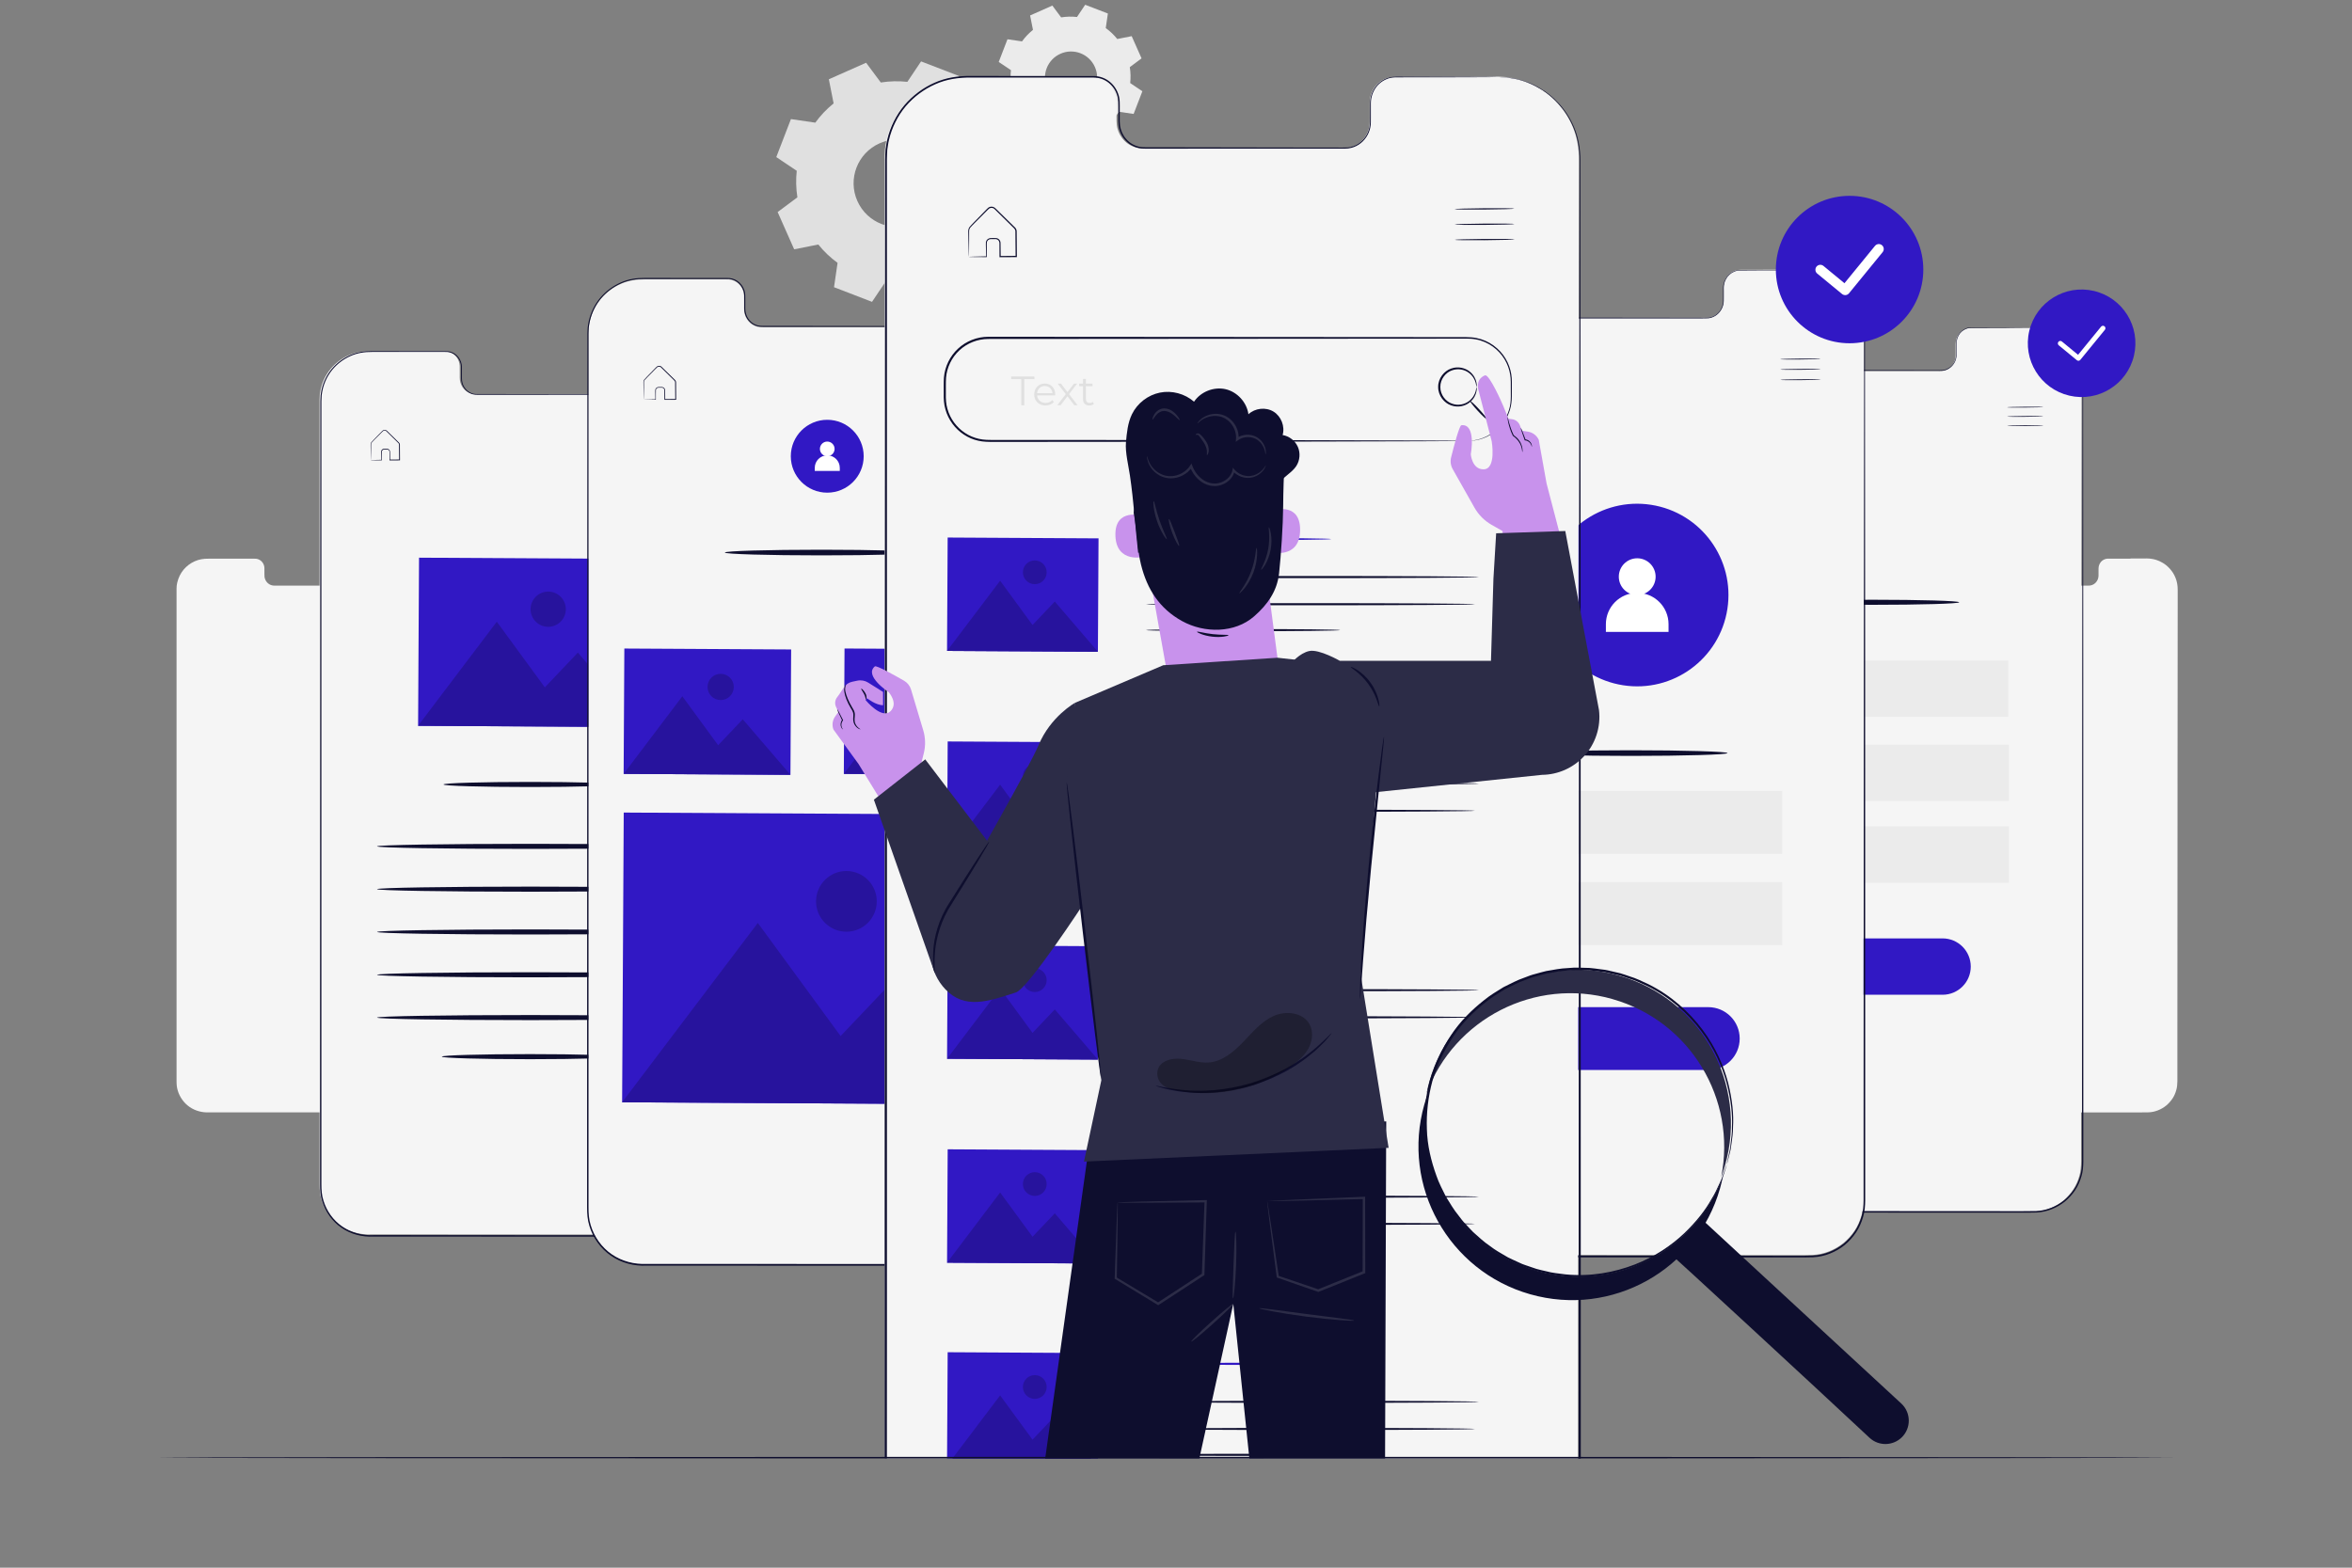 <svg viewBox="0 0 750 500" xmlns="http://www.w3.org/2000/svg" id="Goal">
  <rect x="0" y="0" width="750" height="500" fill="#808080" stroke="none"/>
  <defs>
    <style>
      .cls-1 {
        fill: #2c2c47;
      }

      .cls-2, .cls-3 {
        fill: #ebebeb;
      }

      .cls-3, .cls-4 {
        fill-rule: evenodd;
      }

      .cls-4, .cls-5 {
        fill: #e0e0e0;
      }

      .cls-6 {
        fill: #3118c4;
      }

      .cls-7 {
        fill: #fff;
      }

      .cls-8 {
        opacity: .2;
      }

      .cls-9 {
        opacity: .3;
      }

      .cls-10 {
        fill: #0e0e2e;
      }

      .cls-11 {
        fill: #f5f5f5;
      }

      .cls-12 {
        fill: #f5f5f5;
      }

      .cls-13 {
        fill: #c892ec;
      }
    </style>
  </defs>
  <path d="M125.13,178.18c-1.73,0-3.86,0-6.38,0-.63.01-1.3-.07-1.92.21-.62.25-1.18.72-1.52,1.35-.17.31-.3.66-.36,1.02-.07.36-.04.74-.05,1.13,0,.39,0,.78,0,1.17,0,.39.02.81-.08,1.21-.17.81-.67,1.58-1.42,2.05-.37.23-.8.39-1.25.44-.46.04-.9.01-1.35.02-1.82,0-3.73,0-5.72,0-3.99,0-8.32,0-12.97,0-1.16,0-2.35,0-3.55,0-.3,0-.6,0-.91,0-.3,0-.62-.01-.93-.09-.61-.15-1.18-.5-1.59-.98-.42-.48-.69-1.09-.78-1.73-.04-.32-.03-.64-.03-.96,0-.32,0-.63,0-.95,0-.64.05-1.28-.19-1.88-.21-.6-.61-1.12-1.14-1.49-.53-.37-1.17-.54-1.84-.51h-2.02c-1.36,0-2.73,0-4.13,0-2.79,0-5.65,0-8.58,0-1.45-.02-2.93.2-4.29.81-1.36.6-2.59,1.51-3.57,2.67-.97,1.16-1.67,2.57-2.02,4.07-.1.37-.13.76-.2,1.14-.02.32-.03.65-.04.98v63.73c0,.85,0,1.68,0,2.54,0,2.57,0,5.2,0,7.81v82.82c0,1.05.07,2.09.39,3.09.63,2.09,1.97,3.97,3.79,5.22,1.82,1.25,4.04,1.82,6.25,1.71,2.22,0,4.44,0,6.64,0,4.41,0,8.8,0,13.15,0,8.71,0,17.28.01,25.71.02,4.21,0,8.39,0,12.53,0,2.06-.01,4.14.03,6.17-.03,2.02-.1,3.97-.89,5.53-2.14.77-.64,1.44-1.38,2-2.21.56-.82.95-1.74,1.22-2.69.29-.95.36-1.93.37-2.92,0-.99,0-1.98,0-2.97,0-3.95,0-7.86,0-11.72.02-30.87.03-58.67.05-82.02.02-23.35.04-42.24.06-55.3,0-1.63,0-3.17,0-4.62.02-1.44-.24-2.79-.72-3.95-.47-1.16-1.13-2.13-1.85-2.91-.72-.78-1.48-1.39-2.22-1.81-1.48-.89-2.8-1.18-3.67-1.29-.43-.09-.77-.07-.99-.09-.22-.01-.34-.02-.34-.02,0,0-.45,0-1.34.01-.89,0-2.2,0-3.92.01Z" class="cls-12"></path>
  <path d="M679.4,178.18c-1.73,0-3.86,0-6.38,0-.63.01-1.3-.07-1.92.21-.62.25-1.18.72-1.52,1.35-.17.31-.3.66-.36,1.02-.07.36-.04.74-.05,1.13,0,.39,0,.78,0,1.17,0,.39.02.81-.08,1.21-.17.81-.67,1.58-1.42,2.05-.37.23-.8.39-1.25.44-.46.04-.9.01-1.35.02-1.82,0-3.73,0-5.72,0-3.99,0-8.32,0-12.97,0-1.16,0-2.35,0-3.55,0-.3,0-.6,0-.91,0-.3,0-.62-.01-.93-.09-.61-.15-1.18-.5-1.59-.98-.42-.48-.69-1.09-.78-1.73-.04-.32-.03-.64-.03-.96,0-.32,0-.63,0-.95,0-.64.05-1.28-.19-1.88-.21-.6-.61-1.12-1.14-1.49-.53-.37-1.17-.54-1.84-.51h-2.02c-1.36,0-2.73,0-4.13,0-2.79,0-5.65,0-8.58,0-1.45-.02-2.93.2-4.29.81-1.36.6-2.59,1.51-3.57,2.67-.97,1.16-1.67,2.57-2.02,4.07-.1.37-.13.76-.2,1.14-.02.32-.03.65-.04.98v63.73c0,.85,0,1.68,0,2.54,0,2.57,0,5.2,0,7.81v82.82c0,1.05.07,2.09.39,3.09.63,2.09,1.97,3.97,3.79,5.22,1.82,1.25,4.04,1.82,6.25,1.71,2.22,0,4.44,0,6.64,0,4.41,0,8.8,0,13.15,0,8.71,0,17.28.01,25.71.02,4.21,0,8.39,0,12.53,0,2.06-.01,4.14.03,6.17-.03,2.02-.1,3.97-.89,5.53-2.14.77-.64,1.44-1.38,2-2.21.56-.82.95-1.74,1.22-2.69.29-.95.36-1.93.37-2.92,0-.99,0-1.98,0-2.97,0-3.95,0-7.86,0-11.72.02-30.87.03-58.67.05-82.02.02-23.35.04-42.24.05-55.3,0-1.63,0-3.17,0-4.62.02-1.44-.24-2.79-.72-3.95-.47-1.16-1.13-2.13-1.85-2.91-.72-.78-1.48-1.39-2.22-1.81-1.48-.89-2.8-1.18-3.67-1.29-.43-.09-.77-.07-.99-.09-.22-.01-.34-.02-.34-.02,0,0-.45,0-1.34.01-.89,0-2.2,0-3.92.01Z" class="cls-12"></path>
  <path d="M317.51,52.9c.45,2.83.51,5.68.21,8.47l6.52,4.37-4.67,12.12-7.77-1.14c-1.65,2.27-3.6,4.34-5.84,6.14l1.52,7.7-11.88,5.27-4.69-6.29c-2.83.45-5.68.51-8.47.21l-4.37,6.52-12.12-4.67,1.13-7.77c-2.27-1.65-4.34-3.6-6.14-5.84l-7.7,1.52-5.27-11.88,6.3-4.69c-.45-2.83-.51-5.68-.21-8.47l-6.52-4.37,4.67-12.12,7.77,1.14c1.65-2.27,3.6-4.34,5.84-6.14l-1.52-7.7,11.88-5.27,4.69,6.3c2.83-.45,5.68-.51,8.47-.21l4.37-6.52,12.12,4.67-1.14,7.77c2.27,1.65,4.34,3.6,6.14,5.84l7.7-1.52,5.27,11.88-6.29,4.69h0ZM298.87,52.8c-3.12-7.04-11.36-10.21-18.39-7.09-7.04,3.12-10.21,11.36-7.09,18.39,3.12,7.04,11.36,10.21,18.39,7.09,7.04-3.12,10.21-11.36,7.09-18.39Z" class="cls-4"></path>
  <path d="M360.27,21.43c.27,1.69.31,3.39.12,5.06l3.89,2.61-2.79,7.24-4.64-.68c-.98,1.36-2.15,2.59-3.49,3.67l.91,4.6-7.09,3.15-2.8-3.76c-1.69.27-3.39.31-5.06.12l-2.61,3.89-7.24-2.79.68-4.64c-1.36-.98-2.59-2.15-3.67-3.49l-4.6.91-3.15-7.09,3.76-2.8c-.27-1.69-.31-3.39-.12-5.06l-3.9-2.61,2.79-7.24,4.64.68c.98-1.36,2.15-2.59,3.49-3.67l-.91-4.6,7.09-3.15,2.8,3.76c1.69-.27,3.39-.31,5.06-.12l2.61-3.9,7.24,2.79-.68,4.64c1.36.98,2.59,2.15,3.67,3.49l4.6-.91,3.15,7.09-3.76,2.8h0ZM349.14,21.37c-1.86-4.2-6.78-6.1-10.98-4.23-4.2,1.86-6.1,6.78-4.23,10.98,1.86,4.2,6.78,6.1,10.98,4.23,4.2-1.86,6.1-6.78,4.23-10.98Z" class="cls-3"></path>
  <g>
    <path d="M211.69,111.97c-2.75,0-6.16,0-10.18.02-1,.02-2.07-.1-3.06.33-.99.39-1.88,1.15-2.42,2.15-.28.5-.47,1.05-.57,1.63-.11.58-.07,1.18-.08,1.8,0,.61,0,1.24,0,1.87,0,.63.03,1.28-.12,1.93-.27,1.29-1.08,2.52-2.27,3.27-.59.37-1.28.62-2,.7-.73.06-1.43.02-2.16.03-2.9,0-5.94,0-9.12,0-6.36,0-13.27,0-20.69,0-1.86,0-3.74,0-5.66,0-.48,0-.96,0-1.45,0-.48.01-.99-.02-1.48-.14-.97-.24-1.88-.79-2.54-1.56-.67-.76-1.11-1.74-1.24-2.75-.07-.51-.05-1.02-.05-1.53,0-.51,0-1.01,0-1.52-.01-1.02.08-2.05-.31-3-.33-.95-.98-1.79-1.82-2.37-.85-.58-1.87-.86-2.93-.81h-3.22c-2.16,0-4.36,0-6.58,0-4.45,0-9.01,0-13.68,0-2.32-.02-4.68.32-6.85,1.3-2.16.95-4.13,2.41-5.7,4.25-1.55,1.85-2.67,4.09-3.23,6.49-.16.6-.2,1.22-.31,1.82-.03.52-.05,1.04-.07,1.56v101.66c0,1.36,0,2.68,0,4.05,0,4.1,0,8.29,0,12.46v132.11c.01,1.67.11,3.33.63,4.93,1,3.33,3.14,6.34,6.05,8.32,2.91,2,6.44,2.91,9.97,2.73,3.54,0,7.08,0,10.6,0,7.04,0,14.03,0,20.98.01,13.89,0,27.57.02,41.02.03,6.72,0,13.39,0,19.99.01,3.29-.02,6.6.05,9.84-.04,3.23-.16,6.34-1.42,8.82-3.41,1.23-1.02,2.3-2.2,3.18-3.52.89-1.31,1.51-2.78,1.95-4.29.47-1.51.57-3.08.59-4.66,0-1.59,0-3.17,0-4.74,0-6.3,0-12.54,0-18.69.03-49.24.05-93.59.07-130.84.04-37.24.07-67.38.09-88.22,0-2.6,0-5.06.01-7.37.03-2.3-.38-4.45-1.14-6.3-.75-1.85-1.81-3.4-2.95-4.64-1.14-1.24-2.35-2.21-3.54-2.89-2.36-1.42-4.46-1.88-5.85-2.06-.69-.14-1.23-.1-1.59-.14-.36-.02-.54-.04-.54-.04,0,0-.72.01-2.13.02-1.41,0-3.51.01-6.26.02Z" class="cls-12"></path>
    <g>
      <g>
        <g>
          <path d="M220.25,112.15s.18,0,.54.02c.35.03.89,0,1.59.12,1.39.16,3.49.61,5.87,2.03,1.2.68,2.42,1.65,3.57,2.89,1.15,1.25,2.21,2.8,2.98,4.67.77,1.86,1.19,4.03,1.17,6.35,0,2.31,0,4.77,0,7.37.01,20.83.03,50.98.05,88.22,0,37.25.01,81.59.02,130.84,0,6.16,0,12.39,0,18.69v4.74c-.02,1.59-.12,3.22-.6,4.77-.45,1.55-1.09,3.06-2,4.41-.9,1.35-2,2.57-3.26,3.61-2.54,2.04-5.73,3.34-9.03,3.51-3.28.1-6.53.02-9.83.04-6.58,0-13.21,0-19.91,0-13.4,0-27.03-.01-40.87-.02-6.92,0-13.89,0-20.9-.01-3.51,0-7.03,0-10.56,0-3.54.18-7.22-.75-10.18-2.81-2.98-2.04-5.17-5.13-6.2-8.56-.55-1.71-.65-3.53-.65-5.29,0-1.76,0-3.52,0-5.27,0-7.02,0-13.99,0-20.91,0-13.84,0-27.48.01-40.88,0-26.8.02-52.65.03-77.28.01-24.63.02-48.03.03-69.93,0-10.95.01-21.52.02-31.69,0-1.27,0-2.53,0-3.79,0-.63.05-1.27.09-1.9.11-.62.16-1.26.32-1.86.57-2.45,1.71-4.74,3.29-6.63,1.6-1.88,3.6-3.36,5.8-4.33,2.2-.99,4.62-1.34,6.95-1.31,4.66,0,9.2.01,13.63.02,2.21,0,4.4,0,6.56,0,1.08,0,2.15,0,3.21,0,1.07-.05,2.19.24,3.08.86.88.62,1.56,1.51,1.91,2.51.4,1,.31,2.09.32,3.09,0,.51,0,1.02,0,1.52,0,.51-.02,1.01.05,1.49.12.97.53,1.89,1.17,2.62.62.73,1.47,1.26,2.39,1.48.46.12.92.15,1.41.14.48,0,.96,0,1.44,0,1.91,0,3.79,0,5.64,0,7.4.01,14.28.02,20.62.03,3.17,0,6.2.01,9.09.01.72-.01,1.45.03,2.13-.03.69-.08,1.34-.32,1.91-.67,1.15-.71,1.93-1.9,2.19-3.15.14-.63.12-1.26.12-1.9,0-.63,0-1.26,0-1.87,0-.61-.03-1.22.08-1.82.1-.6.3-1.16.59-1.68.56-1.03,1.48-1.81,2.5-2.21,1.03-.45,2.12-.31,3.11-.33,4.01.01,7.4.02,10.14.03,2.74.01,4.83.02,6.24.03,1.41,0,2.13.02,2.13.02,0,0-.72.01-2.13.02-1.41,0-3.5.01-6.24.02-2.74,0-6.14,0-10.14.02-1,.02-2.06-.1-3.05.33-.99.39-1.87,1.15-2.42,2.15-.28.5-.47,1.05-.57,1.63-.11.58-.07,1.18-.08,1.8,0,.61,0,1.24,0,1.87,0,.63.03,1.29-.12,1.93-.27,1.29-1.07,2.52-2.26,3.27-.59.37-1.27.62-1.99.7-.72.06-1.42.02-2.15.03-2.89,0-5.92,0-9.09,0-6.34,0-13.22,0-20.62,0-1.85,0-3.73,0-5.64,0h-1.44c-.48.01-.99-.02-1.47-.14-.97-.24-1.87-.79-2.53-1.56-.67-.76-1.1-1.74-1.23-2.75-.07-.51-.05-1.02-.05-1.53,0-.51,0-1.01,0-1.52-.01-1.02.08-2.05-.31-2.99-.33-.95-.98-1.79-1.81-2.37-.84-.58-1.87-.86-2.92-.81h-9.77c-4.43,0-8.97,0-13.63,0-2.31-.02-4.66.32-6.82,1.3-2.16.95-4.12,2.41-5.68,4.25-1.55,1.85-2.66,4.09-3.21,6.49-.16.59-.2,1.21-.31,1.82-.03.62-.08,1.23-.08,1.86,0,1.26,0,2.52,0,3.79,0,10.17,0,20.74,0,31.69,0,21.9,0,45.3,0,69.93,0,24.63,0,50.48,0,77.28,0,13.4,0,27.04,0,40.88,0,6.92,0,13.89,0,20.91,0,1.75,0,3.51,0,5.27,0,1.75.1,3.49.64,5.16,1,3.33,3.13,6.34,6.03,8.32,2.9,2,6.42,2.91,9.93,2.73,3.53,0,7.05,0,10.56,0,7.01,0,13.98,0,20.9.01,13.84,0,27.47.02,40.87.03,6.7,0,13.34,0,19.91.01,3.28-.02,6.57.05,9.8-.04,3.21-.16,6.31-1.42,8.79-3.41,1.22-1.02,2.29-2.2,3.17-3.52.88-1.31,1.51-2.78,1.95-4.29.47-1.51.57-3.08.59-4.66,0-1.59,0-3.17,0-4.74,0-6.3,0-12.54,0-18.69.03-49.24.05-93.59.07-130.84.04-37.24.07-67.38.09-88.22,0-2.6,0-5.06.01-7.37.03-2.3-.38-4.45-1.14-6.3-.75-1.85-1.8-3.4-2.94-4.64-1.14-1.24-2.34-2.21-3.53-2.89-2.35-1.42-4.45-1.88-5.83-2.06-.69-.14-1.23-.1-1.58-.14-.35-.02-.53-.04-.53-.04Z" class="cls-10"></path>
          <g>
            <path d="M223.28,137.47c0,.07-2.58.14-5.77.17-3.19.03-5.77,0-5.77-.07,0-.07,2.58-.14,5.77-.17,3.19-.03,5.77,0,5.77.07Z" class="cls-10"></path>
            <path d="M223.3,140.42c0,.07-2.58.14-5.77.17-3.19.03-5.77,0-5.77-.07,0-.07,2.58-.14,5.77-.17,3.19-.03,5.77,0,5.77.07Z" class="cls-10"></path>
            <path d="M223.32,143.38c0,.07-2.58.14-5.77.17-3.19.03-5.77,0-5.77-.07,0-.07,2.58-.14,5.77-.17,3.19-.03,5.77,0,5.77.07Z" class="cls-10"></path>
          </g>
          <path d="M118.28,146.75s.09,0,.24-.02c.19,0,.41-.01.67-.02.63-.01,1.45-.03,2.46-.06l-.07.07c0-.55-.02-1.14-.03-1.79,0-.33-.03-.65,0-1.03.07-.38.41-.72.83-.76.4,0,.75-.03,1.18,0,.44.05.82.48.81.95,0,.83.02,1.7.03,2.61l-.11-.11c1-.01,2.04-.02,3.11-.03l-.12.12c-.01-1.25-.02-2.55-.03-3.87,0-.33,0-.66,0-.99,0-.3-.19-.51-.44-.73-.46-.45-.91-.9-1.36-1.34-.44-.44-.88-.87-1.31-1.29-.21-.21-.43-.42-.64-.63-.22-.21-.39-.43-.64-.48-.25-.07-.52-.01-.71.14-.19.16-.39.38-.58.57-.38.39-.76.76-1.12,1.13-.7.73-1.43,1.39-1.96,2.02-.22.35-.14.77-.16,1.16,0,.39,0,.75,0,1.1,0,.67,0,1.26-.01,1.77,0,.45,0,.82-.01,1.13,0,.26,0,.4-.01.41,0,0-.01-.12-.02-.37,0-.3-.02-.67-.03-1.11-.01-.51-.02-1.1-.04-1.78,0-.35-.01-.72-.02-1.12,0-.2,0-.4,0-.61,0-.22.06-.45.17-.65.57-.7,1.26-1.33,1.97-2.08.36-.37.73-.75,1.11-1.13.2-.2.36-.39.6-.59.25-.19.59-.26.9-.18.33.07.55.34.75.53.21.21.42.41.64.63.43.42.87.85,1.32,1.29.45.44.9.88,1.36,1.34.11.12.24.21.35.38.1.16.16.34.16.52,0,.33,0,.66,0,.99.01,1.33.02,2.62.03,3.87v.12s-.12,0-.12,0c-1.07,0-2.11.01-3.11.02h-.11s0-.11,0-.11c0-.9,0-1.77-.01-2.61.01-.38-.28-.71-.63-.75-.36-.02-.78,0-1.13,0-.33.03-.61.3-.67.6-.03.31,0,.68-.01.99,0,.64,0,1.24,0,1.79v.07h-.07c-1.03,0-1.87-.01-2.51-.02-.25,0-.47,0-.65-.01-.15,0-.22,0-.21-.01Z" class="cls-10"></path>
        </g>
        <path d="M196.66,250.2c0,.45-12.37.81-27.62.81s-27.62-.36-27.62-.81,12.36-.81,27.62-.81,27.62.36,27.62.81Z" class="cls-10"></path>
      </g>
      <g>
        <rect transform="translate(-36.67 372.86) rotate(-89.68)" height="71.34" width="53.62" y="169.2" x="142.32" class="cls-6"></rect>
        <polygon points="133.31 231.48 158.42 198.29 173.74 219.23 184.27 208.14 204.65 231.88 133.31 231.48" class="cls-6"></polygon>
        <path d="M180.43,194.33c-.02,3.1-2.55,5.6-5.65,5.59-3.1-.02-5.6-2.55-5.59-5.65.02-3.1,2.55-5.6,5.65-5.59,3.1.02,5.6,2.55,5.59,5.65Z" class="cls-6"></path>
        <g class="cls-8">
          <polygon points="133.31 231.48 158.42 198.29 173.74 219.23 184.27 208.14 204.65 231.88 133.31 231.48"></polygon>
        </g>
        <g class="cls-8">
          <path d="M180.43,194.33c-.02,3.1-2.55,5.6-5.65,5.59-3.1-.02-5.6-2.55-5.59-5.65.02-3.1,2.55-5.6,5.65-5.59,3.1.02,5.6,2.55,5.59,5.65Z"></path>
        </g>
      </g>
      <path d="M218.16,269.94c0,.45-21.93.81-48.97.81s-48.97-.36-48.97-.81,21.92-.81,48.97-.81,48.97.36,48.97.81Z" class="cls-10"></path>
      <path d="M218.16,283.59c0,.45-21.93.81-48.97.81s-48.97-.36-48.97-.81,21.92-.81,48.97-.81,48.97.36,48.97.81Z" class="cls-10"></path>
      <path d="M218.16,297.24c0,.45-21.93.81-48.97.81s-48.97-.36-48.97-.81,21.92-.81,48.97-.81,48.97.36,48.97.81Z" class="cls-10"></path>
      <path d="M218.16,310.9c0,.45-21.93.81-48.97.81s-48.97-.36-48.97-.81,21.92-.81,48.97-.81,48.97.36,48.97.81Z" class="cls-10"></path>
      <path d="M218.16,324.55c0,.45-21.93.81-48.97.81s-48.97-.36-48.97-.81,21.92-.81,48.97-.81,48.97.36,48.97.81Z" class="cls-10"></path>
      <path d="M197.1,337.01c0,.22-3.15.43-8.23.57-5.09.15-12.12.24-19.88.24s-14.79-.09-19.88-.24c-5.09-.15-8.23-.35-8.23-.57s3.15-.43,8.23-.57c5.09-.15,12.12-.24,19.88-.24s14.79.09,19.88.24c5.09.15,8.23.35,8.23.57Z" class="cls-10"></path>
    </g>
  </g>
  <g>
    <path d="M309.59,89.04c-3.06,0-6.84.01-11.31.02-1.11.03-2.3-.12-3.4.37-1.1.44-2.09,1.28-2.69,2.4-.31.55-.52,1.17-.63,1.81-.12.64-.08,1.32-.08,2,0,.69,0,1.38,0,2.09,0,.7.03,1.43-.14,2.16-.3,1.44-1.2,2.81-2.52,3.65-.66.42-1.42.69-2.22.79-.81.07-1.59.02-2.4.04-3.22,0-6.6,0-10.14,0-7.07,0-14.75,0-22.99,0-2.06,0-4.16,0-6.29,0-.53,0-1.07,0-1.61,0-.53.01-1.1-.03-1.64-.16-1.08-.27-2.09-.88-2.82-1.74-.75-.85-1.23-1.94-1.38-3.07-.08-.57-.06-1.14-.06-1.7,0-.56,0-1.13,0-1.7-.01-1.14.09-2.29-.34-3.34-.37-1.06-1.09-2-2.02-2.65-.94-.65-2.08-.96-3.25-.9h-26.1c-2.58-.03-5.2.36-7.61,1.44-2.4,1.06-4.59,2.69-6.33,4.74-1.73,2.06-2.96,4.56-3.58,7.24-.18.66-.23,1.36-.35,2.03-.03.58-.06,1.15-.08,1.74v113.38c0,1.52,0,2.99,0,4.52,0,4.58,0,9.25,0,13.9v147.34c.01,1.86.13,3.72.7,5.49,1.11,3.72,3.49,7.07,6.72,9.28,3.23,2.23,7.16,3.24,11.08,3.05,3.94,0,7.86,0,11.77,0,7.82,0,15.6,0,23.31.01,15.43.01,30.64.02,45.58.03,7.47,0,14.88.01,22.21.02,3.66-.02,7.33.06,10.93-.05,3.58-.17,7.04-1.59,9.8-3.8,1.36-1.13,2.56-2.46,3.54-3.92.98-1.47,1.68-3.1,2.17-4.78.52-1.69.63-3.44.65-5.19,0-1.77,0-3.53,0-5.29,0-7.03,0-13.98,0-20.85.03-54.92.06-104.38.08-145.92.04-41.54.07-75.15.1-98.39,0-2.9,0-5.65.01-8.22.03-2.57-.42-4.96-1.27-7.02-.84-2.07-2.01-3.79-3.28-5.18-1.27-1.38-2.61-2.47-3.94-3.22-2.62-1.58-4.96-2.1-6.5-2.29-.77-.15-1.37-.12-1.76-.16-.4-.02-.6-.04-.6-.04,0,0-.8.02-2.37.02-1.57,0-3.9.01-6.96.02Z" class="cls-12"></path>
    <g>
      <g>
        <g>
          <path d="M319.04,88.88s.2,0,.6.02c.39.04.99,0,1.77.14,1.55.18,3.9.68,6.54,2.26,1.34.75,2.69,1.84,3.98,3.22,1.28,1.39,2.47,3.13,3.32,5.21.86,2.07,1.33,4.5,1.31,7.08,0,2.57,0,5.32,0,8.22.01,23.24.03,56.85.06,98.39,0,41.54.02,91,.02,145.92,0,6.87,0,13.82,0,20.85v5.29c-.02,1.77-.13,3.59-.67,5.32-.5,1.73-1.22,3.41-2.23,4.91-1.01,1.51-2.23,2.87-3.63,4.03-2.84,2.28-6.39,3.73-10.07,3.91-3.66.11-7.29.03-10.96.05-7.33,0-14.74,0-22.21-.01-14.94,0-30.15-.02-45.58-.02-7.72,0-15.49,0-23.31-.01-3.91,0-7.84,0-11.77,0-3.95.2-8.05-.84-11.36-3.14-3.32-2.28-5.77-5.72-6.91-9.55-.61-1.91-.73-3.94-.73-5.9,0-1.96,0-3.92,0-5.88,0-7.83,0-15.6,0-23.32,0-15.44,0-30.65.01-45.59.01-29.89.02-58.72.03-86.19.01-27.46.03-53.56.04-77.99,0-12.21.01-24.01.02-35.34,0-1.42,0-2.83,0-4.23,0-.7.06-1.41.1-2.12.12-.69.18-1.4.36-2.08.64-2.73,1.9-5.29,3.67-7.39,1.78-2.09,4.01-3.75,6.47-4.83,2.45-1.11,5.15-1.5,7.75-1.47,5.19,0,10.26.01,15.2.02,2.47,0,4.91,0,7.31,0,1.2,0,2.4,0,3.58,0,1.2-.06,2.45.27,3.43.96.99.69,1.74,1.68,2.13,2.8.45,1.12.34,2.33.35,3.44,0,.57,0,1.13,0,1.7,0,.57-.02,1.13.05,1.66.14,1.08.59,2.11,1.3,2.92.69.82,1.64,1.4,2.66,1.65.52.13,1.03.17,1.57.15.54,0,1.07,0,1.61,0,2.13,0,4.23,0,6.29,0,8.25.01,15.93.02,22.99.03,3.53,0,6.91.01,10.14.02.8-.01,1.61.04,2.37-.03.77-.09,1.5-.35,2.13-.75,1.28-.8,2.15-2.12,2.44-3.51.16-.7.13-1.41.14-2.12,0-.71,0-1.4,0-2.09,0-.68-.03-1.36.09-2.03.11-.66.34-1.3.66-1.87.63-1.15,1.65-2.02,2.78-2.46,1.15-.5,2.36-.35,3.46-.37,4.47.01,8.25.02,11.31.03,3.05.01,5.38.02,6.96.03,1.57,0,2.37.03,2.37.03,0,0-.8.02-2.37.02-1.57,0-3.9.01-6.96.02-3.06,0-6.84.01-11.31.02-1.11.03-2.3-.12-3.4.37-1.1.44-2.09,1.28-2.69,2.4-.31.55-.52,1.17-.63,1.81-.12.64-.08,1.32-.08,2,0,.68,0,1.38,0,2.09,0,.7.03,1.43-.14,2.16-.3,1.44-1.2,2.81-2.52,3.64-.66.42-1.42.69-2.22.79-.81.07-1.59.02-2.4.04-3.22,0-6.6,0-10.14,0-7.07,0-14.75,0-22.99,0-2.06,0-4.16,0-6.29,0-.53,0-1.07,0-1.61,0-.53.01-1.1-.03-1.64-.16-1.08-.27-2.09-.88-2.82-1.74-.75-.85-1.23-1.94-1.38-3.07-.08-.57-.06-1.14-.06-1.7,0-.56,0-1.13,0-1.7-.01-1.14.09-2.29-.34-3.34-.37-1.06-1.09-2-2.02-2.65-.94-.65-2.08-.96-3.25-.9h-10.9c-4.94,0-10.01,0-15.2,0-2.58-.03-5.2.36-7.61,1.44-2.4,1.06-4.59,2.69-6.33,4.74-1.73,2.06-2.96,4.56-3.58,7.24-.18.66-.23,1.36-.35,2.03-.04.69-.09,1.38-.09,2.08,0,1.4,0,2.81,0,4.23,0,11.34,0,23.13,0,35.34,0,24.43,0,50.52,0,77.99,0,27.46,0,56.3,0,86.19,0,14.95,0,30.15,0,45.59,0,7.72,0,15.49,0,23.32,0,1.96,0,3.92,0,5.88,0,1.95.11,3.9.71,5.76,1.11,3.72,3.49,7.07,6.72,9.28,3.23,2.23,7.16,3.24,11.08,3.05,3.94,0,7.86,0,11.77,0,7.82,0,15.6,0,23.31.01,15.43.01,30.64.02,45.58.03,7.47,0,14.88.01,22.21.02,3.66-.02,7.33.06,10.93-.05,3.58-.17,7.04-1.59,9.8-3.8,1.36-1.13,2.56-2.46,3.54-3.92.99-1.47,1.68-3.1,2.17-4.78.52-1.68.63-3.44.65-5.19,0-1.77,0-3.53,0-5.29,0-7.03,0-13.98,0-20.85.03-54.92.06-104.38.08-145.92.04-41.54.07-75.15.1-98.39,0-2.9,0-5.65.01-8.22.03-2.57-.42-4.96-1.27-7.02-.84-2.07-2.01-3.79-3.28-5.18-1.27-1.38-2.61-2.47-3.94-3.22-2.62-1.58-4.96-2.1-6.5-2.29-.77-.15-1.37-.12-1.76-.16-.4-.02-.6-.04-.6-.04Z" class="cls-10"></path>
          <g>
            <path d="M322.41,117.13c0,.08-2.88.16-6.44.19-3.56.03-6.44,0-6.44-.08,0-.07,2.88-.16,6.44-.19,3.55-.03,6.44,0,6.44.08Z" class="cls-10"></path>
            <path d="M322.44,120.42c0,.08-2.88.16-6.44.19-3.56.03-6.44,0-6.44-.08,0-.08,2.88-.16,6.44-.19,3.55-.03,6.44,0,6.44.08Z" class="cls-10"></path>
            <path d="M322.46,123.71c0,.07-2.88.16-6.44.19-3.56.03-6.44,0-6.44-.08,0-.08,2.88-.16,6.44-.19,3.55-.03,6.44,0,6.44.08Z" class="cls-10"></path>
          </g>
          <path d="M205.31,127.47s.1-.01.27-.02c.21,0,.46-.01.74-.02.7-.02,1.62-.04,2.75-.07l-.08.08c0-.61-.02-1.27-.03-1.99,0-.37-.03-.72,0-1.15.07-.43.45-.8.92-.85.44,0,.83-.03,1.31,0,.5.06.92.54.9,1.06.01.93.02,1.9.03,2.91l-.13-.13c1.11-.01,2.27-.02,3.47-.04l-.13.13c-.01-1.4-.03-2.84-.04-4.32,0-.37,0-.74,0-1.1,0-.34-.21-.57-.49-.82-.51-.51-1.02-1-1.52-1.49-.5-.49-.98-.97-1.46-1.44-.24-.24-.48-.47-.71-.7-.24-.23-.43-.48-.72-.54-.27-.07-.58-.02-.8.15-.21.18-.43.43-.65.63-.43.43-.84.85-1.24,1.26-.78.81-1.6,1.56-2.19,2.26-.25.39-.16.86-.17,1.29,0,.43,0,.84,0,1.22,0,.75,0,1.41-.01,1.97,0,.5-.01.92-.01,1.26,0,.29,0,.45-.02.45,0,0-.01-.14-.02-.42,0-.34-.02-.74-.03-1.24-.01-.57-.03-1.23-.04-1.98,0-.39-.02-.81-.02-1.25,0-.22,0-.45-.01-.68,0-.25.06-.5.19-.73.64-.79,1.41-1.48,2.2-2.32.4-.41.81-.83,1.23-1.26.22-.22.4-.44.67-.66.28-.21.66-.29,1.01-.2.37.08.61.38.83.6.23.23.47.46.71.7.48.47.97.95,1.47,1.44.5.49,1,.99,1.52,1.49.12.13.27.24.39.42.11.17.18.38.18.58,0,.37,0,.74,0,1.11.01,1.48.02,2.92.03,4.32v.13s-.13,0-.13,0c-1.19,0-2.35.02-3.47.02h-.13s0-.13,0-.13c0-1.01-.01-1.98-.02-2.91.01-.42-.31-.79-.7-.84-.4-.02-.87,0-1.26,0-.37.03-.68.33-.75.67-.03.35,0,.76-.02,1.11,0,.72,0,1.38,0,1.99v.08s-.08,0-.08,0c-1.15,0-2.08-.01-2.8-.02-.28,0-.52,0-.73-.01-.16,0-.24,0-.24-.01Z" class="cls-10"></path>
        </g>
        <g>
          <path d="M275.41,145.51c0,6.42-5.2,11.62-11.62,11.62s-11.62-5.2-11.62-11.62,5.2-11.62,11.62-11.62,11.62,5.2,11.62,11.62Z" class="cls-6"></path>
          <g>
            <path d="M267.78,150.2h-7.97v-.98c0-2.2,1.78-3.99,3.99-3.99h0c2.2,0,3.99,1.78,3.99,3.99v.98Z" class="cls-7"></path>
            <path d="M266.13,143.17c0,1.29-1.05,2.34-2.34,2.34s-2.34-1.05-2.34-2.34,1.05-2.34,2.34-2.34,2.34,1.05,2.34,2.34Z" class="cls-7"></path>
          </g>
        </g>
        <path d="M292.73,176.23c0,.5-13.79.9-30.8.9s-30.8-.4-30.8-.9,13.79-.9,30.8-.9,30.8.4,30.8.9Z" class="cls-10"></path>
      </g>
      <g>
        <rect transform="translate(-2.66 451.28) rotate(-89.68)" height="53.19" width="39.98" y="200.38" x="205.58" class="cls-6"></rect>
        <polygon points="198.87 246.82 217.58 222.07 229 237.68 236.85 229.41 252.05 247.11 198.87 246.82" class="cls-6"></polygon>
        <path d="M233.99,219.12c-.01,2.31-1.9,4.18-4.21,4.16-2.31-.01-4.18-1.9-4.16-4.21.01-2.31,1.9-4.18,4.21-4.16,2.31.01,4.18,1.9,4.16,4.21Z" class="cls-6"></path>
        <g class="cls-8">
          <polygon points="198.87 246.82 217.58 222.07 229 237.68 236.85 229.41 252.05 247.11 198.87 246.82"></polygon>
        </g>
        <g class="cls-8">
          <path d="M233.99,219.12c-.01,2.31-1.9,4.18-4.21,4.16-2.31-.01-4.18-1.9-4.16-4.21.01-2.31,1.9-4.18,4.21-4.16,2.31.01,4.18,1.9,4.16,4.21Z"></path>
        </g>
      </g>
      <g>
        <rect transform="translate(-47.03 564.11) rotate(-89.68)" height="122.95" width="92.41" y="244.22" x="213.91" class="cls-6"></rect>
        <polygon points="198.38 351.56 241.65 294.36 268.05 330.44 286.2 311.33 321.33 352.25 198.38 351.56" class="cls-6"></polygon>
        <path d="M279.58,287.53c-.03,5.35-4.39,9.66-9.73,9.63-5.35-.03-9.66-4.39-9.63-9.73.03-5.35,4.39-9.66,9.73-9.63,5.35.03,9.66,4.39,9.63,9.73Z" class="cls-6"></path>
        <g class="cls-8">
          <polygon points="198.38 351.56 241.65 294.36 268.05 330.44 286.2 311.33 321.33 352.25 198.38 351.56"></polygon>
        </g>
        <g class="cls-8">
          <path d="M279.58,287.53c-.03,5.35-4.39,9.66-9.73,9.63-5.35-.03-9.66-4.39-9.63-9.73.03-5.35,4.39-9.66,9.73-9.63,5.35.03,9.66,4.39,9.63,9.73Z"></path>
        </g>
      </g>
      <g>
        <rect transform="translate(67.16 521.49) rotate(-89.68)" height="53.19" width="39.98" y="200.38" x="275.8" class="cls-6"></rect>
        <polygon points="269.08 246.82 287.8 222.07 299.22 237.68 307.07 229.41 322.27 247.11 269.08 246.82" class="cls-6"></polygon>
        <path d="M304.21,219.12c-.01,2.31-1.9,4.18-4.21,4.16-2.31-.01-4.18-1.9-4.16-4.21.01-2.31,1.9-4.18,4.21-4.16,2.31.01,4.18,1.9,4.16,4.21Z" class="cls-6"></path>
        <g class="cls-8">
          <polygon points="269.08 246.82 287.8 222.07 299.22 237.68 307.07 229.41 322.27 247.11 269.08 246.82"></polygon>
        </g>
        <g class="cls-8">
          <path d="M304.21,219.12c-.01,2.31-1.9,4.18-4.21,4.16-2.31-.01-4.18-1.9-4.16-4.21.01-2.31,1.9-4.18,4.21-4.16,2.31.01,4.18,1.9,4.16,4.21Z"></path>
        </g>
      </g>
    </g>
  </g>
  <g>
    <path d="M639.87,104.63c-2.74,0-6.14,0-10.14.02-1,.02-2.06-.1-3.05.33-.99.39-1.87,1.15-2.42,2.15-.28.5-.47,1.05-.57,1.63-.11.58-.07,1.18-.08,1.8,0,.61,0,1.24,0,1.87,0,.63.03,1.29-.12,1.93-.27,1.29-1.07,2.52-2.26,3.27-.59.37-1.27.62-1.99.7-.72.06-1.42.02-2.15.03-2.89,0-5.92,0-9.09,0-6.34,0-13.22,0-20.62,0-1.85,0-3.73,0-5.64,0-.48,0-.96,0-1.44,0-.48.01-.99-.02-1.47-.14-.97-.24-1.87-.79-2.53-1.56-.67-.76-1.1-1.74-1.23-2.75-.07-.51-.05-1.02-.05-1.53,0-.51,0-1.01,0-1.52-.01-1.02.08-2.05-.31-2.99-.33-.95-.98-1.79-1.81-2.37-.84-.58-1.87-.86-2.92-.81h-3.21c-2.16,0-4.34,0-6.56,0-4.43,0-8.97,0-13.63,0-2.31-.02-4.66.32-6.82,1.3-2.16.95-4.12,2.41-5.68,4.25-1.55,1.85-2.66,4.09-3.21,6.49-.16.6-.2,1.22-.31,1.82-.03.52-.05,1.04-.07,1.56v101.66c0,1.36,0,2.68,0,4.05,0,4.1,0,8.29,0,12.46v132.11c0,1.67.11,3.33.62,4.93,1,3.33,3.13,6.34,6.03,8.32,2.9,2,6.42,2.91,9.93,2.73,3.53,0,7.05,0,10.56,0,7.02,0,13.98,0,20.9.01,13.84,0,27.47.02,40.87.03,6.7,0,13.34,0,19.91.01,3.28-.02,6.57.05,9.8-.04,3.21-.16,6.31-1.42,8.79-3.41,1.22-1.02,2.29-2.2,3.17-3.52.88-1.31,1.51-2.78,1.95-4.29.47-1.51.57-3.08.59-4.66,0-1.59,0-3.17,0-4.74,0-6.3,0-12.54,0-18.69.03-49.24.05-93.59.07-130.84.04-37.24.07-67.38.09-88.22,0-2.6,0-5.06.01-7.37.03-2.3-.38-4.45-1.14-6.3-.75-1.85-1.8-3.4-2.94-4.64-1.14-1.24-2.34-2.21-3.53-2.89-2.35-1.42-4.45-1.88-5.83-2.06-.69-.14-1.23-.1-1.58-.15-.35-.02-.53-.04-.53-.04,0,0-.72.01-2.13.02-1.41,0-3.5.01-6.24.02Z" class="cls-12"></path>
    <g>
      <rect height="17.98" width="88.01" y="210.67" x="552.39" class="cls-2"></rect>
      <g>
        <path d="M648.53,104.48s.18,0,.54.02c.35.03.89,0,1.59.12,1.39.16,3.49.61,5.87,2.03,1.2.68,2.42,1.65,3.57,2.89,1.15,1.25,2.21,2.8,2.98,4.67.77,1.86,1.19,4.03,1.17,6.35,0,2.31,0,4.77,0,7.37.01,20.83.03,50.98.05,88.22,0,37.25.01,81.6.02,130.84,0,6.16,0,12.39,0,18.69v4.74c-.02,1.59-.12,3.22-.6,4.77-.45,1.55-1.09,3.06-2,4.41-.9,1.35-2,2.57-3.26,3.61-2.54,2.04-5.73,3.34-9.03,3.51-3.28.1-6.53.02-9.83.04-6.58,0-13.21,0-19.91,0-13.4,0-27.03-.01-40.87-.02-6.92,0-13.89,0-20.9-.01-3.51,0-7.03,0-10.56,0-3.54.18-7.22-.75-10.18-2.81-2.98-2.04-5.17-5.13-6.2-8.56-.55-1.71-.65-3.53-.65-5.29,0-1.76,0-3.52,0-5.27,0-7.02,0-13.99,0-20.91,0-13.84,0-27.48.01-40.88,0-26.8.02-52.65.03-77.28.01-24.63.02-48.03.03-69.93,0-10.95.01-21.52.02-31.69,0-1.27,0-2.53,0-3.79,0-.63.05-1.27.09-1.9.11-.62.16-1.26.32-1.86.57-2.45,1.71-4.74,3.29-6.63,1.6-1.88,3.6-3.36,5.8-4.33,2.2-.99,4.62-1.34,6.95-1.31,4.66,0,9.2.01,13.63.02,2.21,0,4.4,0,6.56,0,1.08,0,2.15,0,3.21,0,1.07-.05,2.19.24,3.08.86.88.62,1.56,1.51,1.91,2.51.4,1,.31,2.09.32,3.09,0,.51,0,1.02,0,1.52,0,.51-.02,1.01.05,1.49.12.97.53,1.89,1.17,2.62.62.73,1.47,1.26,2.39,1.48.46.12.92.15,1.41.14.48,0,.96,0,1.44,0,1.91,0,3.79,0,5.64,0,7.4.01,14.28.02,20.62.03,3.17,0,6.2.01,9.09.01.72-.01,1.45.03,2.13-.03.69-.08,1.34-.32,1.91-.67,1.15-.71,1.93-1.9,2.19-3.15.14-.63.12-1.26.12-1.9,0-.63,0-1.26,0-1.87,0-.61-.03-1.22.08-1.82.1-.6.31-1.16.59-1.68.56-1.03,1.48-1.81,2.5-2.21,1.03-.45,2.12-.31,3.11-.33,4.01.01,7.4.02,10.14.03,2.74.01,4.83.02,6.24.03,1.41,0,2.13.02,2.13.02,0,0-.72.01-2.13.02-1.41,0-3.5.01-6.24.02-2.74,0-6.14,0-10.14.02-1,.02-2.06-.1-3.05.33-.99.39-1.87,1.15-2.42,2.15-.28.5-.47,1.05-.57,1.63-.11.58-.07,1.18-.08,1.8,0,.61,0,1.24,0,1.87,0,.63.03,1.29-.12,1.93-.27,1.29-1.07,2.52-2.26,3.27-.59.37-1.27.62-1.99.7-.72.06-1.42.02-2.15.03-2.89,0-5.92,0-9.09,0-6.34,0-13.22,0-20.62,0-1.85,0-3.73,0-5.64,0-.48,0-.96,0-1.44,0-.48.01-.99-.02-1.47-.14-.97-.24-1.87-.79-2.53-1.56-.67-.76-1.1-1.74-1.23-2.76-.07-.51-.05-1.02-.05-1.53,0-.51,0-1.01,0-1.52-.01-1.02.08-2.05-.31-3-.33-.95-.98-1.79-1.81-2.37-.84-.58-1.87-.86-2.92-.81h-9.77c-4.43,0-8.97,0-13.63,0-2.31-.02-4.66.32-6.82,1.3-2.16.95-4.12,2.41-5.68,4.25-1.55,1.85-2.66,4.09-3.21,6.49-.16.6-.2,1.21-.31,1.82-.03.62-.08,1.24-.08,1.86,0,1.26,0,2.52,0,3.79,0,10.17,0,20.74,0,31.69,0,21.9,0,45.3,0,69.93,0,24.63,0,50.48,0,77.28,0,13.4,0,27.04,0,40.88,0,6.92,0,13.89,0,20.91,0,1.75,0,3.51,0,5.27,0,1.75.1,3.49.64,5.16,1,3.33,3.13,6.34,6.03,8.32,2.9,2,6.42,2.91,9.93,2.73,3.53,0,7.05,0,10.56,0,7.01,0,13.98,0,20.9.01,13.84,0,27.47.02,40.87.03,6.7,0,13.34,0,19.91.01,3.28-.02,6.57.05,9.8-.04,3.21-.16,6.31-1.42,8.79-3.41,1.22-1.02,2.29-2.2,3.17-3.52.88-1.31,1.51-2.78,1.95-4.29.47-1.51.57-3.08.59-4.66,0-1.59,0-3.17,0-4.74,0-6.3,0-12.54,0-18.69.03-49.24.05-93.59.07-130.84.04-37.24.07-67.38.09-88.22,0-2.6,0-5.06.01-7.37.03-2.3-.38-4.45-1.14-6.3-.75-1.85-1.8-3.4-2.94-4.64-1.14-1.24-2.34-2.21-3.53-2.89-2.35-1.42-4.45-1.88-5.83-2.06-.69-.14-1.23-.1-1.58-.14-.35-.02-.53-.04-.53-.04Z" class="cls-10"></path>
        <g>
          <path d="M651.55,129.81c0,.07-2.58.14-5.77.17-3.19.03-5.77,0-5.77-.07,0-.07,2.58-.14,5.77-.17,3.19-.03,5.77,0,5.77.07Z" class="cls-10"></path>
          <path d="M651.57,132.76c0,.07-2.58.14-5.77.17-3.19.03-5.77,0-5.77-.07,0-.07,2.58-.14,5.77-.17,3.19-.03,5.77,0,5.77.07Z" class="cls-10"></path>
          <path d="M651.6,135.71c0,.07-2.58.14-5.77.17-3.19.03-5.77,0-5.77-.07,0-.07,2.58-.14,5.77-.17,3.19-.03,5.77,0,5.77.07Z" class="cls-10"></path>
        </g>
        <path d="M546.55,139.08s.09,0,.24-.02c.19,0,.41-.01.67-.02.63-.01,1.45-.03,2.46-.06l-.07.07c0-.55-.02-1.14-.03-1.79,0-.33-.03-.65,0-1.03.07-.38.41-.72.83-.76.4,0,.75-.03,1.18,0,.44.05.82.48.81.95,0,.83.02,1.7.03,2.61l-.11-.11c1,0,2.04-.02,3.11-.03l-.12.12c-.01-1.25-.02-2.55-.03-3.87,0-.33,0-.66,0-.99,0-.3-.19-.51-.44-.73-.46-.45-.91-.9-1.36-1.34-.45-.44-.88-.87-1.31-1.29-.21-.21-.43-.42-.64-.63-.22-.21-.39-.43-.64-.48-.25-.07-.52-.01-.71.14-.19.16-.39.38-.58.57-.38.39-.75.76-1.12,1.13-.7.73-1.43,1.39-1.96,2.02-.22.35-.14.77-.16,1.16,0,.39,0,.75,0,1.1,0,.67,0,1.26-.01,1.76,0,.45,0,.82-.01,1.13,0,.26,0,.4-.01.41,0,0-.01-.12-.02-.37,0-.3-.02-.67-.03-1.11-.01-.51-.02-1.1-.04-1.78,0-.35-.01-.72-.02-1.12,0-.2,0-.4,0-.61,0-.22.06-.45.17-.65.57-.7,1.26-1.33,1.97-2.08.36-.37.73-.75,1.11-1.13.2-.2.36-.39.6-.59.25-.19.59-.26.9-.18.33.07.55.34.75.53.21.21.42.41.64.63.43.42.87.85,1.32,1.29.45.44.9.88,1.36,1.34.11.12.24.21.35.38.1.15.16.34.16.52,0,.33,0,.66,0,.99.01,1.33.02,2.62.03,3.87v.12s-.12,0-.12,0c-1.07,0-2.11.01-3.11.02h-.11s0-.11,0-.11c0-.9,0-1.77-.01-2.61.01-.38-.28-.71-.63-.75-.36-.02-.78,0-1.13,0-.33.03-.61.3-.67.6-.03.31,0,.68-.01.99,0,.64,0,1.24,0,1.79v.07h-.07c-1.03,0-1.87-.01-2.51-.02-.25,0-.47,0-.65-.01-.15,0-.22,0-.21-.01Z" class="cls-10"></path>
      </g>
      <rect height="17.98" width="88.01" y="237.49" x="552.58" class="cls-2"></rect>
      <rect height="17.98" width="88.01" y="263.57" x="552.58" class="cls-2"></rect>
      <path d="M619.44,317.27h-44.18c-4.96,0-8.99-4.02-8.99-8.99h0c0-4.96,4.02-8.99,8.99-8.99h44.18c4.96,0,8.99,4.02,8.99,8.99h0c0,4.96-4.02,8.99-8.99,8.99Z" class="cls-6"></path>
      <path d="M624.75,192.09c0,.45-12.37.81-27.62.81s-27.62-.36-27.62-.81,12.36-.81,27.62-.81,27.62.36,27.62.81Z" class="cls-10"></path>
    </g>
  </g>
  <g>
    <path d="M567.72,86.02c-3.06,0-6.84.01-11.31.02-1.11.03-2.3-.12-3.4.37-1.1.44-2.09,1.28-2.69,2.4-.31.55-.52,1.17-.63,1.82-.12.64-.08,1.32-.08,2,0,.68,0,1.38,0,2.09,0,.7.03,1.43-.14,2.16-.3,1.44-1.2,2.81-2.52,3.64-.66.42-1.42.69-2.22.79-.81.07-1.59.02-2.4.04-3.22,0-6.6,0-10.14,0-7.07,0-14.75,0-22.99,0-2.06,0-4.16,0-6.29,0-.53,0-1.07,0-1.61,0-.53.01-1.1-.03-1.64-.16-1.08-.27-2.09-.88-2.82-1.74-.75-.85-1.23-1.94-1.38-3.07-.08-.57-.06-1.14-.06-1.7,0-.56,0-1.13,0-1.7-.01-1.14.09-2.29-.34-3.34-.37-1.06-1.09-2-2.02-2.65-.94-.65-2.08-.96-3.25-.9h-3.58c-2.41,0-4.84,0-7.31,0-4.94,0-10.01,0-15.2,0-2.58-.03-5.2.36-7.61,1.44-2.4,1.06-4.59,2.69-6.33,4.74-1.73,2.06-2.96,4.56-3.58,7.24-.18.66-.23,1.36-.35,2.03-.03.58-.06,1.15-.08,1.74v113.38c0,1.52,0,2.99,0,4.52,0,4.58,0,9.25,0,13.9v147.34c.01,1.86.12,3.72.7,5.49,1.11,3.72,3.49,7.07,6.72,9.28,3.23,2.23,7.16,3.24,11.08,3.05,3.94,0,7.86,0,11.77,0,7.82,0,15.6,0,23.31.01,15.43.01,30.64.02,45.58.03,7.47,0,14.88.01,22.21.02,3.66-.02,7.33.06,10.93-.05,3.58-.17,7.04-1.59,9.8-3.8,1.36-1.13,2.56-2.46,3.54-3.92.98-1.47,1.68-3.1,2.17-4.78.52-1.69.63-3.44.65-5.19,0-1.77,0-3.53,0-5.29,0-7.03,0-13.98,0-20.85.03-54.92.06-104.38.08-145.92.04-41.54.07-75.15.1-98.39,0-2.9,0-5.65.01-8.22.03-2.57-.42-4.96-1.27-7.02-.84-2.07-2.01-3.79-3.28-5.18-1.27-1.38-2.61-2.47-3.94-3.22-2.62-1.58-4.96-2.1-6.5-2.29-.77-.15-1.37-.12-1.76-.16-.4-.02-.6-.04-.6-.04,0,0-.8.02-2.37.02-1.57,0-3.9.01-6.96.02Z" class="cls-12"></path>
    <g>
      <g>
        <path d="M577.17,86.22s.2,0,.6.02c.39.04.99,0,1.77.14,1.55.18,3.9.68,6.54,2.26,1.34.75,2.69,1.84,3.98,3.22,1.28,1.39,2.47,3.13,3.32,5.21.86,2.07,1.33,4.5,1.31,7.08,0,2.57,0,5.32,0,8.22.01,23.24.03,56.85.06,98.39,0,41.54.01,91,.02,145.92,0,6.87,0,13.82,0,20.85,0,1.76,0,3.52,0,5.29-.02,1.77-.13,3.59-.67,5.32-.5,1.73-1.22,3.41-2.23,4.91-1.01,1.51-2.23,2.87-3.63,4.03-2.84,2.28-6.39,3.73-10.07,3.91-3.66.11-7.29.03-10.96.05-7.33,0-14.74,0-22.21-.01-14.94,0-30.15-.02-45.58-.02-7.72,0-15.49,0-23.31-.01-3.91,0-7.84,0-11.77,0-3.95.2-8.05-.84-11.36-3.14-3.32-2.28-5.77-5.72-6.91-9.55-.61-1.91-.73-3.94-.73-5.9,0-1.96,0-3.92,0-5.88,0-7.83,0-15.6,0-23.32,0-15.44,0-30.65.01-45.59.01-29.89.02-58.72.03-86.19.01-27.46.03-53.56.04-77.99,0-12.21.01-24.01.02-35.34,0-1.42,0-2.83,0-4.23.01-.7.06-1.41.1-2.12.12-.69.18-1.4.36-2.08.64-2.73,1.9-5.29,3.67-7.39,1.78-2.09,4.01-3.75,6.47-4.83,2.45-1.11,5.15-1.5,7.75-1.47,5.19,0,10.26.01,15.2.02,2.47,0,4.91,0,7.31,0,1.2,0,2.4,0,3.58,0,1.2-.06,2.45.27,3.43.96.99.69,1.74,1.68,2.13,2.8.45,1.12.34,2.33.35,3.44,0,.57,0,1.13,0,1.7,0,.57-.02,1.13.05,1.66.14,1.08.59,2.11,1.3,2.92.69.82,1.64,1.4,2.66,1.65.52.13,1.03.17,1.57.15.54,0,1.07,0,1.61,0,2.13,0,4.23,0,6.29,0,8.25.01,15.93.02,22.99.03,3.53,0,6.91.01,10.14.02.8-.01,1.61.04,2.37-.03.77-.09,1.5-.35,2.13-.75,1.28-.8,2.15-2.12,2.44-3.51.16-.7.13-1.41.14-2.12,0-.71,0-1.4,0-2.09,0-.68-.03-1.36.09-2.03.11-.66.34-1.3.66-1.87.63-1.15,1.65-2.02,2.78-2.46,1.15-.5,2.36-.35,3.46-.37,4.47.01,8.25.02,11.31.03,3.05.01,5.38.02,6.96.03,1.57,0,2.37.03,2.37.03,0,0-.8.02-2.37.02-1.57,0-3.9.01-6.96.02-3.06,0-6.84.01-11.31.02-1.11.03-2.3-.12-3.4.37-1.1.44-2.09,1.28-2.69,2.4-.31.55-.52,1.17-.63,1.81-.12.64-.08,1.32-.08,2,0,.68,0,1.38,0,2.09,0,.7.03,1.43-.14,2.16-.3,1.44-1.2,2.81-2.52,3.64-.66.42-1.42.69-2.22.79-.81.07-1.59.02-2.4.04-3.22,0-6.6,0-10.14,0-7.07,0-14.75,0-22.99,0-2.06,0-4.16,0-6.29,0-.53,0-1.07,0-1.61,0-.53.01-1.1-.03-1.64-.16-1.08-.27-2.09-.88-2.82-1.74-.75-.85-1.23-1.94-1.38-3.07-.08-.57-.06-1.14-.06-1.7,0-.56,0-1.13,0-1.7-.01-1.14.09-2.29-.34-3.34-.37-1.06-1.09-2-2.02-2.65-.94-.65-2.08-.96-3.25-.9h-10.9c-4.94,0-10.01,0-15.2,0-2.58-.03-5.2.36-7.61,1.44-2.4,1.06-4.59,2.69-6.33,4.74-1.73,2.06-2.96,4.56-3.58,7.24-.18.66-.23,1.36-.35,2.03-.04.69-.09,1.38-.09,2.08,0,1.4,0,2.81,0,4.23,0,11.34,0,23.13,0,35.34,0,24.43,0,50.52,0,77.99,0,27.46,0,56.3,0,86.19,0,14.95,0,30.15,0,45.59,0,7.72,0,15.49,0,23.32,0,1.96,0,3.92,0,5.88,0,1.95.11,3.9.71,5.76,1.11,3.72,3.49,7.07,6.72,9.28,3.23,2.23,7.16,3.24,11.08,3.05,3.94,0,7.86,0,11.77,0,7.82,0,15.6,0,23.31.01,15.43.01,30.64.02,45.58.03,7.47,0,14.88.01,22.21.02,3.66-.02,7.33.06,10.93-.05,3.58-.17,7.04-1.59,9.8-3.8,1.36-1.13,2.56-2.46,3.54-3.92.99-1.47,1.68-3.1,2.17-4.78.52-1.68.63-3.44.65-5.19,0-1.77,0-3.53,0-5.29,0-7.03,0-13.98,0-20.85.03-54.92.06-104.38.08-145.92.04-41.54.07-75.15.1-98.39,0-2.9,0-5.65.01-8.22.03-2.57-.42-4.96-1.27-7.02-.84-2.07-2.01-3.79-3.28-5.18-1.27-1.38-2.61-2.47-3.94-3.22-2.62-1.58-4.96-2.1-6.5-2.29-.77-.15-1.37-.12-1.76-.16-.4-.02-.6-.04-.6-.04Z" class="cls-10"></path>
        <g>
          <path d="M580.54,114.46c0,.08-2.88.16-6.44.19-3.56.03-6.44,0-6.44-.08,0-.07,2.88-.16,6.44-.19,3.55-.03,6.44,0,6.44.08Z" class="cls-10"></path>
          <path d="M580.57,117.75c0,.08-2.88.16-6.44.19-3.56.03-6.44,0-6.44-.08,0-.08,2.88-.16,6.44-.19,3.55-.03,6.44,0,6.44.08Z" class="cls-10"></path>
          <path d="M580.6,121.05c0,.07-2.88.16-6.44.19-3.56.03-6.44,0-6.44-.08,0-.08,2.88-.16,6.44-.19,3.55-.03,6.44,0,6.44.08Z" class="cls-10"></path>
        </g>
        <path d="M463.44,124.81s.1-.01.27-.02c.21,0,.46-.01.74-.02.7-.02,1.62-.04,2.75-.07l-.08.08c0-.61-.02-1.27-.03-1.99,0-.37-.03-.72,0-1.15.07-.43.45-.8.92-.85.44,0,.83-.03,1.31,0,.5.06.92.54.9,1.06.01.93.02,1.9.03,2.91l-.13-.13c1.11-.01,2.27-.02,3.47-.04l-.13.13c-.01-1.4-.03-2.84-.04-4.32,0-.37,0-.74,0-1.1,0-.34-.21-.57-.49-.82-.51-.51-1.02-1-1.52-1.49-.5-.49-.98-.97-1.46-1.44-.24-.24-.48-.47-.71-.7-.24-.23-.43-.48-.72-.54-.27-.07-.58-.02-.8.15-.21.18-.43.43-.65.63-.43.43-.84.85-1.24,1.26-.78.81-1.6,1.56-2.19,2.26-.25.39-.16.86-.17,1.29,0,.43,0,.84,0,1.22,0,.75,0,1.41-.01,1.97,0,.5-.01.92-.01,1.26,0,.29-.01.45-.02.45,0,0-.01-.14-.02-.42,0-.34-.02-.74-.03-1.24-.01-.57-.03-1.23-.04-1.98,0-.39-.01-.81-.02-1.25,0-.22,0-.45-.01-.68,0-.25.06-.5.19-.73.64-.79,1.41-1.48,2.2-2.32.4-.41.81-.83,1.23-1.26.22-.22.4-.44.67-.66.28-.21.66-.29,1.01-.2.37.08.61.38.83.6.23.23.47.46.71.7.48.47.97.95,1.47,1.44.5.49,1,.99,1.52,1.49.12.13.27.24.39.42.11.17.18.38.18.58,0,.37,0,.74,0,1.11.01,1.48.02,2.92.03,4.32v.13s-.13,0-.13,0c-1.19,0-2.35.02-3.47.02h-.13s0-.13,0-.13c0-1.01-.01-1.98-.02-2.91.01-.42-.31-.79-.7-.84-.4-.02-.87,0-1.26,0-.37.03-.68.33-.75.67-.03.35,0,.76-.01,1.11,0,.72,0,1.38,0,1.99v.08h-.08c-1.15,0-2.08-.01-2.8-.02-.28,0-.52,0-.73-.01-.16,0-.24,0-.24-.01Z" class="cls-10"></path>
      </g>
      <g>
        <circle transform="translate(254.61 676.67) rotate(-81.2)" r="29.12" cy="189.8" cx="522.07" class="cls-6"></circle>
        <g>
          <path d="M532.06,201.54h-19.98v-2.46c0-5.52,4.47-9.99,9.99-9.99h0c5.52,0,9.99,4.47,9.99,9.99v2.46Z" class="cls-7"></path>
          <circle r="5.87" cy="183.93" cx="522.07" class="cls-7"></circle>
        </g>
      </g>
      <rect height="20.05" width="98.16" y="252.27" x="470.16" class="cls-2"></rect>
      <rect height="20.05" width="98.16" y="281.36" x="470.16" class="cls-2"></rect>
      <path d="M544.73,341.26h-49.27c-5.54,0-10.03-4.49-10.03-10.02h0c0-5.54,4.49-10.02,10.03-10.02h49.27c5.54,0,10.02,4.49,10.02,10.02h0c0,5.54-4.49,10.02-10.02,10.02Z" class="cls-6"></path>
      <path d="M550.86,240.19c0,.5-13.79.9-30.8.9s-30.8-.4-30.8-.9,13.79-.9,30.8-.9,30.8.41,30.8.9Z" class="cls-10"></path>
      <g>
        <path d="M483.72,266.71h-4.34c-.43,0-.77-.34-.77-.77h0c0-1.6,1.29-2.89,2.89-2.89h.1c1.6,0,2.89,1.29,2.89,2.89h0c0,.43-.34.77-.77.77Z" class="cls-5"></path>
        <path d="M483.28,261.53c0,.95-.77,1.73-1.73,1.73s-1.73-.77-1.73-1.73.77-1.73,1.73-1.73,1.73.77,1.73,1.73Z" class="cls-5"></path>
      </g>
      <g>
        <rect height="3.66" width="5.18" y="291.71" x="478.96" class="cls-5"></rect>
        <path d="M484.72,292.49h-1.74v-1.13c0-.81-.66-1.46-1.46-1.46s-1.47.66-1.47,1.46v1.13h-1.74v-1.13c0-1.76,1.44-3.2,3.2-3.2s3.2,1.44,3.2,3.2v1.13Z" class="cls-5"></path>
      </g>
    </g>
  </g>
  <g>
    <path d="M503.48,51.1c0,3.83-.01,7.91-.01,12.23-.04,34.59-.09,84.62-.15,146.44-.03,61.83-.08,135.44-.12,217.18,0,10.22-.01,20.56-.01,31.03,0,2.22-.01,4.45-.01,6.69v.48c-19.54,0-40.13.01-61.51.01-14.1.01-28.55.01-43.28.01h-26.37c-7.37,0-14.67,0-21.91-.01-.73.01-1.46.01-2.19,0-4.91.01-9.78,0-14.63,0-10.01,0-19.88,0-29.58-.01-.57.01-1.14.01-1.71,0-6.47.01-12.86.01-19.18,0h-.74V50.18c.02-.87.07-1.73.12-2.59.18-1.01.25-2.04.51-3.03.93-3.97,2.77-7.7,5.34-10.77,1.4-1.65,3-3.12,4.75-4.36.08-.06.15-.11.23-.17,1.4-.99,2.9-1.84,4.45-2.53,3.59-1.61,7.49-2.19,11.33-2.15h38.87c.95-.04,1.88.07,2.75.34.01,0,.02.01.04.01.73.23,1.42.56,2.06.99,1.38.97,2.45,2.37,3.01,3.94.63,1.57.48,3.28.5,4.98v2.52c.01.83-.02,1.68.09,2.53.22,1.69.94,3.31,2.05,4.58,1.09,1.28,2.59,2.2,4.2,2.59.15.04.29.07.44.09.67.13,1.35.17,2,.15h11.77c12.29-.01,23.72-.01,34.25-.01,5.26,0,10.29-.01,15.09-.01,1.21-.02,2.37.05,3.58-.05,1.18-.14,2.32-.55,3.3-1.17.05-.03.09-.06.14-.1.02,0,.05-.03.07-.04.17-.11.34-.22.5-.36,1.59-1.25,2.66-3.05,3.05-4.93.24-1.08.2-2.17.2-3.21v-3.1c.01-1.03-.05-2.03.12-2.99.17-.96.49-1.87.95-2.7.9-1.66,2.37-2.92,4.01-3.56.34-.15.69-.26,1.04-.34.07-.02.14-.04.22-.05,1.26-.25,2.57-.14,3.81-.16,5.12,0,9.64-.02,13.52-.03.37,0,.72.01,1.07,0,.26,0,.52.01.77,0h1.49c4.55-.01,8.02-.02,10.36-.03,2.33,0,3.53-.04,3.53-.04,0,0,.29.03.88.07.59.07,1.48.01,2.63.24.64.08,1.38.2,2.19.39.11.02.21.04.32.07,2.03.48,4.5,1.34,7.17,2.95.32.18.64.38.96.6.42.27.84.55,1.26.87,1.23.93,2.46,2.04,3.64,3.33,1.89,2.06,3.63,4.63,4.88,7.71,1.26,3.06,1.94,6.63,1.89,10.45Z" class="cls-12"></path>
    <g>
      <g>
        <g>
          <path d="M477.91,24.58s-1.19.03-3.52.04c-2.33,0-5.79.01-10.33.03-4.55,0-10.17.01-16.81.02-1.65.04-3.42-.17-5.05.55-1.64.65-3.11,1.9-4.01,3.56-.45.83-.77,1.74-.94,2.7-.17.95-.11,1.96-.12,2.98v3.1c0,1.03.04,2.12-.2,3.2-.45,2.14-1.78,4.18-3.75,5.42-.98.61-2.11,1.03-3.3,1.16-1.19.11-2.35.03-3.56.06h-15.06c-10.5.01-21.9.01-34.16.01-3.06.01-6.18.01-9.35.01h-2.39c-.79.01-1.64-.04-2.44-.24-.03-.01-.07-.02-.1-.03-1.56-.41-3.01-1.31-4.08-2.56-1.11-1.26-1.83-2.88-2.05-4.57-.11-.85-.08-1.69-.08-2.52v-2.53c-.03-1.69.12-3.39-.51-4.96-.55-1.57-1.62-2.97-3-3.93-.79-.55-1.69-.94-2.63-1.15-.02,0-.03-.01-.04-.01-.7-.15-1.43-.21-2.17-.18h-38.77c-3.83-.04-7.72.53-11.3,2.15-3.57,1.58-6.82,4-9.4,7.04-2.57,3.07-4.4,6.78-5.33,10.75-.26.99-.34,2.02-.52,3.03-.05,1.02-.12,2.04-.13,3.08v6.29c0,16.84,0,34.36.01,52.5,0,36.29,0,75.06,0,115.86,0,40.8,0,83.63,0,128.03v67.73c0,11.47-.01,23.02-.01,34.64v8.83c0,.16,0,.32.01.48h-.73c-.01-.16-.01-.32-.01-.48v-8.83c0-11.62.01-23.17.01-34.64,0-22.93.01-45.53.02-67.73.01-44.4.03-87.23.04-128.03.02-40.8.04-79.57.06-115.86.01-18.14.02-35.66.03-52.5,0-2.11,0-4.2.01-6.29.01-1.04.08-2.1.14-3.14.18-1.03.26-2.08.53-3.09.95-4.06,2.83-7.85,5.45-10.98,1.32-1.55,2.81-2.94,4.43-4.15.08-.06.15-.11.23-.17,1.55-1.14,3.22-2.1,4.95-2.86,3.64-1.64,7.65-2.22,11.51-2.18,7.72.01,15.25.02,22.59.03,3.67,0,7.29.01,10.86.01,1.79,0,3.56,0,5.32,0,1.78-.09,3.64.4,5.1,1.43,1.47,1.02,2.59,2.5,3.17,4.16.67,1.66.51,3.46.53,5.11v2.53c0,.84-.03,1.67.08,2.46.2,1.61.88,3.14,1.93,4.34,1.03,1.22,2.44,2.08,3.96,2.46.76.19,1.53.24,2.33.23h2.39c3.17.01,6.29.01,9.35.01,12.26.02,23.66.04,34.16.06,5.25,0,10.27.01,15.06.02,1.19-.02,2.4.05,3.53-.04,1.11-.13,2.18-.51,3.1-1.08.02,0,.05-.03.07-.04.17-.11.34-.22.5-.36,1.63-1.18,2.73-2.98,3.13-4.86.24-1.04.2-2.09.2-3.14.01-1.05.01-2.09.01-3.1.01-1.01-.05-2.03.14-3.02.17-.99.5-1.93.97-2.78.94-1.71,2.45-2.99,4.14-3.66.26-.11.52-.2.78-.27.07-.02.14-.04.22-.05,1.39-.33,2.83-.2,4.14-.22,4.98.01,9.39.02,13.19.03.37,0,.72.01,1.07,0,.26,0,.52.01.77,0,.61.01,1.2.01,1.78.01,4.54.02,8,.03,10.33.04,2.33.02,3.52.04,3.52.04Z" class="cls-10"></path>
          <path d="M504.07,426.36v38.79h-.69v-7.82c0-10.44.01-20.77.01-30.97.05-81.58.09-155.06.12-216.77.06-61.71.11-111.65.15-146.17,0-4.31.01-8.39.02-12.21.04-3.82-.63-7.37-1.89-10.44-1.25-3.06-2.99-5.63-4.87-7.69-1.25-1.36-2.55-2.52-3.85-3.47-.42-.32-.84-.6-1.26-.87-.25-.15-.49-.3-.74-.44-3.89-2.35-7.37-3.12-9.65-3.41-1.15-.23-2.04-.17-2.62-.24-.59-.04-.89-.07-.89-.07,0,0,.3,0,.89.03.59.05,1.48-.01,2.63.2.57.07,1.22.16,1.93.31.11.02.21.04.32.07,2.08.45,4.66,1.31,7.46,2.98,1.99,1.12,4.01,2.73,5.91,4.79,1.91,2.06,3.67,4.64,4.94,7.73,1.28,3.08,1.97,6.68,1.94,10.52,0,3.82.01,7.9.01,12.21.02,34.52.05,84.46.09,146.17.01,61.71.02,135.19.04,216.77Z" class="cls-10"></path>
        </g>
        <g>
          <path d="M482.92,66.54c0,.11-4.28.24-9.56.28-5.28.04-9.56-.01-9.57-.12,0-.11,4.28-.24,9.56-.28,5.28-.04,9.56.01,9.56.12Z" class="cls-10"></path>
          <path d="M482.96,71.44c0,.11-4.28.24-9.56.28-5.28.04-9.56-.01-9.57-.12,0-.11,4.28-.24,9.56-.28,5.28-.04,9.56.01,9.56.12Z" class="cls-10"></path>
          <path d="M483,76.33c0,.11-4.28.24-9.56.28-5.28.04-9.56-.01-9.57-.12,0-.11,4.28-.24,9.56-.28,5.28-.04,9.56.01,9.56.12Z" class="cls-10"></path>
        </g>
        <path d="M308.96,81.92s.14-.02.4-.03c.31-.01.68-.02,1.11-.04,1.04-.02,2.41-.06,4.08-.1l-.11.11c-.01-.91-.03-1.89-.05-2.96,0-.55-.05-1.07,0-1.7.11-.63.68-1.19,1.37-1.26.66-.01,1.24-.04,1.95,0,.74.09,1.36.8,1.34,1.58.02,1.38.03,2.82.05,4.32l-.19-.19c1.65-.02,3.38-.03,5.15-.05l-.2.2c-.02-2.07-.04-4.22-.06-6.42,0-.55,0-1.09-.01-1.63,0-.5-.31-.84-.72-1.22-.76-.75-1.51-1.49-2.25-2.22-.74-.73-1.46-1.44-2.17-2.14-.35-.35-.71-.7-1.05-1.04-.36-.35-.65-.71-1.07-.79-.41-.11-.85-.02-1.18.23-.31.26-.64.64-.96.94-.63.64-1.25,1.26-1.85,1.86-1.16,1.21-2.37,2.31-3.25,3.35-.37.58-.23,1.28-.26,1.92,0,.64,0,1.24,0,1.82,0,1.11-.01,2.09-.02,2.92,0,.75-.02,1.36-.02,1.87,0,.43-.02.66-.02.67,0,.01-.02-.2-.04-.62-.01-.5-.03-1.1-.05-1.84-.02-.84-.04-1.83-.07-2.95-.01-.58-.02-1.2-.03-1.85,0-.33-.01-.67-.02-1.01,0-.37.09-.74.28-1.08.95-1.17,2.09-2.2,3.26-3.44.59-.61,1.2-1.23,1.83-1.88.33-.32.6-.65.99-.99.41-.32.98-.43,1.49-.29.55.12.9.57,1.24.88.35.34.7.69,1.06,1.04.71.7,1.44,1.41,2.18,2.14.74.73,1.49,1.47,2.26,2.22.18.19.4.35.58.62.17.26.26.56.27.87,0,.54,0,1.09.01,1.64.02,2.2.03,4.34.05,6.42v.2s-.2,0-.2,0c-1.77.01-3.5.02-5.15.03h-.19s0-.19,0-.19c0-1.5-.02-2.94-.02-4.32.02-.62-.46-1.17-1.04-1.25-.59-.03-1.29-.01-1.87,0-.55.05-1.02.49-1.11,1-.05.52-.01,1.12-.02,1.65,0,1.07,0,2.06,0,2.96v.12h-.11c-1.7-.01-3.09-.02-4.15-.03-.42,0-.77-.01-1.08-.02-.24,0-.36-.01-.36-.02Z" class="cls-10"></path>
        <g>
          <g>
            <rect ry="13.86" rx="13.86" height="32.86" width="180.65" y="107.78" x="301.27" class="cls-11"></rect>
            <path d="M468.06,140.64s.35-.04,1.04-.09c.68-.05,1.7-.21,2.98-.58,1.27-.42,2.8-1.09,4.35-2.29,1.55-1.18,3.08-2.91,4.12-5.22.5-1.15.93-2.43,1.09-3.83.18-1.38.12-2.87.12-4.43-.02-1.55.08-3.18-.21-4.81-.27-1.64-.86-3.29-1.79-4.82-1.84-3.04-5.11-5.6-9.12-6.33-1.98-.38-4.11-.2-6.28-.24-2.17,0-4.4,0-6.68.01-36.5.03-86.89.06-142.54.1-3.4,0-6.75,1.33-9.2,3.62-2.47,2.28-4.01,5.48-4.27,8.77-.11,1.64-.03,3.37-.06,5.04-.04,1.7.05,3.31.51,4.89.87,3.14,2.92,5.89,5.6,7.65,1.33.89,2.83,1.52,4.38,1.87,1.55.37,3.13.37,4.75.36,3.22,0,6.41,0,9.57,0,6.31,0,12.49,0,18.52.01,24.12.03,45.84.05,64.08.07,18.23.05,32.98.08,43.2.11,5.09.03,9.04.05,11.75.06,1.33.01,2.35.03,3.05.03.69.01,1.04.03,1.04.03,0,0-.35.02-1.04.03-.71,0-1.73.02-3.05.03-2.71.01-6.66.04-11.75.06-10.22.03-24.97.06-43.2.11-18.25.02-39.97.05-64.08.07-6.03,0-12.21,0-18.52.01-3.16,0-6.35,0-9.57,0-1.59.01-3.28.01-4.9-.37-1.62-.36-3.19-1.02-4.59-1.95-2.81-1.84-4.96-4.73-5.88-8.03-.49-1.63-.58-3.41-.54-5.07.03-1.69-.06-3.34.06-5.09.28-3.46,1.9-6.82,4.48-9.21,2.57-2.41,6.09-3.81,9.66-3.8,55.65.04,106.04.07,142.54.1,2.28,0,4.51,0,6.68.01,2.16.05,4.29-.13,6.36.27,4.13.78,7.49,3.42,9.36,6.56.95,1.57,1.54,3.27,1.82,4.95.29,1.69.17,3.33.19,4.87-.01,1.55.04,3.04-.16,4.46-.17,1.42-.62,2.73-1.14,3.9-1.08,2.35-2.65,4.1-4.24,5.27-1.58,1.2-3.14,1.86-4.43,2.26-1.3.36-2.33.49-3.02.52-.69.02-1.04.02-1.04.02Z" class="cls-10"></path>
          </g>
          <g>
            <path d="M470.85,123.43c-.06,0-.06-.53-.31-1.42-.25-.87-.86-2.15-2.18-3.12-1.28-.98-3.37-1.51-5.38-.76-2,.69-3.72,2.82-3.69,5.3-.02,2.48,1.7,4.61,3.69,5.3,2.01.76,4.1.22,5.38-.76,1.32-.97,1.93-2.25,2.18-3.12.25-.89.25-1.42.31-1.42.02,0,.04.13.05.38.01.25,0,.63-.11,1.1-.18.93-.76,2.33-2.15,3.43-1.34,1.11-3.63,1.77-5.88.96-2.23-.73-4.18-3.1-4.16-5.88-.03-2.78,1.93-5.15,4.16-5.88,2.25-.81,4.53-.14,5.88.96,1.39,1.11,1.96,2.5,2.15,3.44.1.47.12.85.11,1.1,0,.25-.02.38-.05.38Z" class="cls-10"></path>
            <path d="M474.13,133.69c-.14.13-1.44-1.06-2.91-2.66-1.47-1.59-2.55-2.99-2.42-3.11.14-.13,1.44,1.06,2.91,2.66,1.47,1.59,2.55,2.99,2.42,3.11Z" class="cls-10"></path>
          </g>
          <g>
            <path d="M325.66,120.92h-3.22v-.84h7.41v.84h-3.22v8.33h-.97v-8.33Z" class="cls-5"></path>
            <path d="M336.48,126.1h-5.76c.11,1.44,1.21,2.4,2.71,2.4.84,0,1.59-.3,2.11-.9l.52.6c-.62.73-1.57,1.13-2.66,1.13-2.15,0-3.62-1.47-3.62-3.51s1.43-3.5,3.37-3.5,3.34,1.43,3.34,3.5c0,.08-.01.18-.01.29ZM330.72,125.4h4.89c-.12-1.35-1.1-2.29-2.45-2.29s-2.32.94-2.44,2.29Z" class="cls-5"></path>
            <path d="M342.58,129.25l-2.19-2.88-2.2,2.88h-1.05l2.72-3.54-2.59-3.35h1.05l2.07,2.7,2.07-2.7h1.02l-2.59,3.35,2.75,3.54h-1.06Z" class="cls-5"></path>
            <path d="M348.82,128.84c-.37.33-.92.48-1.45.48-1.3,0-2.02-.73-2.02-2v-4.17h-1.23v-.79h1.23v-1.51h.93v1.51h2.1v.79h-2.1v4.11c0,.81.42,1.26,1.19,1.26.38,0,.76-.12,1.02-.35l.33.67Z" class="cls-5"></path>
          </g>
        </g>
        <g>
          <path d="M424.5,171.93c0,.19-13.22.34-29.53.34s-29.53-.15-29.53-.34,13.22-.34,29.53-.34,29.53.15,29.53.34Z" class="cls-6"></path>
          <path d="M471.59,184.05c0,.19-23.76.34-53.07.34s-53.08-.15-53.08-.34,23.76-.34,53.08-.34,53.07.15,53.07.34Z" class="cls-10"></path>
          <path d="M470.34,192.71c0,.19-23.48.34-52.45.34s-52.45-.15-52.45-.34,23.48-.34,52.45-.34,52.45.15,52.45.34Z" class="cls-10"></path>
          <path d="M427.38,200.97c0,.19-13.87.34-30.97.34s-30.97-.15-30.97-.34,13.86-.34,30.97-.34,30.97.15,30.97.34Z" class="cls-10"></path>
        </g>
        <g>
          <path d="M424.5,237.81c0,.19-13.22.34-29.53.34s-29.53-.15-29.53-.34,13.22-.34,29.53-.34,29.53.15,29.53.34Z" class="cls-6"></path>
          <path d="M471.59,249.93c0,.19-23.76.34-53.07.34s-53.08-.15-53.08-.34,23.76-.34,53.08-.34,53.07.15,53.07.34Z" class="cls-10"></path>
          <path d="M470.34,258.58c0,.19-23.48.34-52.45.34s-52.45-.15-52.45-.34,23.48-.34,52.45-.34,52.45.15,52.45.34Z" class="cls-10"></path>
          <path d="M427.38,266.84c0,.19-13.87.34-30.97.34s-30.97-.15-30.97-.34,13.86-.34,30.97-.34,30.97.15,30.97.34Z" class="cls-10"></path>
        </g>
        <g>
          <path d="M424.5,303.68c0,.19-13.22.34-29.53.34s-29.53-.15-29.53-.34,13.22-.34,29.53-.34,29.53.15,29.53.34Z" class="cls-6"></path>
          <path d="M471.59,315.81c0,.19-23.76.34-53.07.34s-53.08-.15-53.08-.34,23.76-.34,53.08-.34,53.07.15,53.07.34Z" class="cls-10"></path>
          <path d="M470.34,324.46c0,.19-23.48.34-52.45.34s-52.45-.15-52.45-.34,23.48-.34,52.45-.34,52.45.15,52.45.34Z" class="cls-10"></path>
          <path d="M427.38,332.72c0,.19-13.87.34-30.97.34s-30.97-.15-30.97-.34,13.86-.34,30.97-.34,30.97.15,30.97.34Z" class="cls-10"></path>
        </g>
        <g>
          <path d="M424.5,369.56c0,.19-13.22.34-29.53.34s-29.53-.15-29.53-.34,13.22-.34,29.53-.34,29.53.15,29.53.34Z" class="cls-6"></path>
          <path d="M471.59,381.68c0,.19-23.76.34-53.07.34s-53.08-.15-53.08-.34,23.76-.34,53.08-.34,53.07.15,53.07.34Z" class="cls-10"></path>
          <path d="M470.34,390.34c0,.19-23.48.34-52.45.34s-52.45-.15-52.45-.34,23.48-.34,52.45-.34,52.45.15,52.45.34Z" class="cls-10"></path>
          <path d="M427.38,398.6c0,.19-13.87.34-30.97.34s-30.97-.15-30.97-.34,13.86-.34,30.97-.34,30.97.15,30.97.34Z" class="cls-10"></path>
        </g>
        <g>
          <path d="M424.5,434.98c0,.19-13.22.34-29.53.34s-29.53-.15-29.53-.34,13.22-.34,29.53-.34,29.53.15,29.53.34Z" class="cls-6"></path>
          <path d="M471.59,447.1c0,.19-23.76.34-53.07.34s-53.08-.15-53.08-.34,23.76-.34,53.08-.34,53.07.15,53.07.34Z" class="cls-10"></path>
          <path d="M470.34,455.75c0,.19-23.48.34-52.45.34s-52.45-.15-52.45-.34,23.48-.34,52.45-.34,52.45.15,52.45.34Z" class="cls-10"></path>
          <path d="M427.38,464.01c0,.19-13.87.34-30.97.34s-30.97-.15-30.97-.34,13.86-.34,30.97-.34,30.97.15,30.97.34Z" class="cls-10"></path>
        </g>
      </g>
      <g>
        <rect transform="translate(134.67 514.74) rotate(-89.68)" height="48.11" width="36.16" y="165.6" x="308.07" class="cls-6"></rect>
        <polygon points="301.99 207.6 318.92 185.22 329.25 199.34 336.35 191.86 350.1 207.87 301.99 207.6" class="cls-6"></polygon>
        <path d="M333.76,182.55c-.01,2.09-1.72,3.78-3.81,3.77-2.09-.01-3.78-1.72-3.77-3.81.01-2.09,1.72-3.78,3.81-3.77,2.09.01,3.78,1.72,3.77,3.81Z" class="cls-6"></path>
        <g class="cls-8">
          <polygon points="301.99 207.6 318.92 185.22 329.25 199.34 336.35 191.86 350.1 207.87 301.99 207.6"></polygon>
        </g>
        <g class="cls-8">
          <path d="M333.76,182.55c-.01,2.09-1.72,3.78-3.81,3.77-2.09-.01-3.78-1.72-3.77-3.81.01-2.09,1.72-3.78,3.81-3.77,2.09.01,3.78,1.72,3.77,3.81Z"></path>
        </g>
      </g>
      <g>
        <rect transform="translate(69.64 579.42) rotate(-89.68)" height="48.11" width="36.16" y="230.64" x="308.07" class="cls-6"></rect>
        <polygon points="301.99 272.64 318.92 250.26 329.25 264.38 336.35 256.9 350.1 272.91 301.99 272.64" class="cls-6"></polygon>
        <path d="M333.76,247.59c-.01,2.09-1.72,3.78-3.81,3.77-2.09-.01-3.78-1.72-3.77-3.81.01-2.09,1.72-3.78,3.81-3.77,2.09.01,3.78,1.72,3.77,3.81Z" class="cls-6"></path>
        <g class="cls-8">
          <polygon points="301.99 272.64 318.92 250.26 329.25 264.38 336.35 256.9 350.1 272.91 301.99 272.64"></polygon>
        </g>
        <g class="cls-8">
          <path d="M333.76,247.59c-.01,2.09-1.72,3.78-3.81,3.77-2.09-.01-3.78-1.72-3.77-3.81.01-2.09,1.72-3.78,3.81-3.77,2.09.01,3.78,1.72,3.77,3.81Z"></path>
        </g>
      </g>
      <g>
        <rect transform="translate(4.6 644.09) rotate(-89.68)" height="48.11" width="36.16" y="295.68" x="308.07" class="cls-6"></rect>
        <polygon points="301.99 337.68 318.92 315.3 329.25 329.42 336.35 321.94 350.1 337.94 301.99 337.68" class="cls-6"></polygon>
        <path d="M333.76,312.63c-.01,2.09-1.72,3.78-3.81,3.77-2.09-.01-3.78-1.72-3.77-3.81.01-2.09,1.72-3.78,3.81-3.77,2.09.01,3.78,1.72,3.77,3.81Z" class="cls-6"></path>
        <g class="cls-8">
          <polygon points="301.99 337.68 318.92 315.3 329.25 329.42 336.35 321.94 350.1 337.94 301.99 337.68"></polygon>
        </g>
        <g class="cls-8">
          <path d="M333.76,312.63c-.01,2.09-1.72,3.78-3.81,3.77-2.09-.01-3.78-1.72-3.77-3.81.01-2.09,1.72-3.78,3.81-3.77,2.09.01,3.78,1.72,3.77,3.81Z"></path>
        </g>
      </g>
      <g>
        <rect transform="translate(-60.44 708.77) rotate(-89.68)" height="48.11" width="36.16" y="360.72" x="308.07" class="cls-6"></rect>
        <polygon points="301.99 402.72 318.92 380.33 329.25 394.45 336.35 386.98 350.1 402.98 301.99 402.72" class="cls-6"></polygon>
        <path d="M333.76,377.66c-.01,2.09-1.72,3.78-3.81,3.77-2.09-.01-3.78-1.72-3.77-3.81.01-2.09,1.72-3.78,3.81-3.77,2.09.01,3.78,1.72,3.77,3.81Z" class="cls-6"></path>
        <g class="cls-8">
          <polygon points="301.99 402.72 318.92 380.33 329.25 394.45 336.35 386.98 350.1 402.98 301.99 402.72"></polygon>
        </g>
        <g class="cls-8">
          <path d="M333.76,377.66c-.01,2.09-1.72,3.78-3.81,3.77-2.09-.01-3.78-1.72-3.77-3.81.01-2.09,1.72-3.78,3.81-3.77,2.09.01,3.78,1.72,3.77,3.81Z"></path>
        </g>
      </g>
      <g>
        <path d="M350.3,431.55l-.18,33.11v.5c-.74.01-1.47.01-2.2,0-4.91.01-9.78,0-14.63,0-10.01,0-19.88,0-29.58-.01-.57.01-1.14.01-1.71,0v-.48s.19-33.39.19-33.39l48.11.27Z" class="cls-6"></path>
        <polygon points="303.71 465.15 318.92 445.06 329.25 459.18 336.35 451.7 347.92 465.16 303.71 465.15" class="cls-6"></polygon>
        <path d="M333.76,442.39c-.01,2.09-1.72,3.78-3.81,3.77-2.09-.01-3.78-1.72-3.77-3.81.01-2.09,1.72-3.78,3.81-3.77,2.09.01,3.78,1.72,3.77,3.81Z" class="cls-6"></path>
        <g class="cls-8">
          <path d="M347.92,465.16c-4.91.01-9.78,0-14.63,0-10.01,0-19.88,0-29.58-.01l.37-.48,14.84-19.62,10.33,14.12,7.1-7.48,11.14,12.97.43.5Z"></path>
        </g>
        <g class="cls-8">
          <path d="M333.76,442.39c-.01,2.09-1.72,3.78-3.81,3.77-2.09-.01-3.78-1.72-3.77-3.81.01-2.09,1.72-3.78,3.81-3.77,2.09.01,3.78,1.72,3.77,3.81Z"></path>
        </g>
      </g>
    </g>
  </g>
  <g>
    <circle transform="translate(405.4 730.64) rotate(-76.78)" r="17.15" cy="109.48" cx="663.78" class="cls-6"></circle>
    <path d="M662.76,115.06c-.18,0-.36-.06-.5-.18l-5.77-4.75c-.34-.28-.38-.77-.11-1.11.28-.34.77-.38,1.11-.11l5.16,4.25,7.33-8.97c.28-.34.77-.39,1.11-.11.34.28.39.77.11,1.11l-7.83,9.58c-.13.16-.32.26-.53.29-.02,0-.05,0-.08,0Z" class="cls-7"></path>
  </g>
  <g>
    <circle r="23.51" cy="85.97" cx="589.79" class="cls-6"></circle>
    <path d="M588.38,94.12c-.36,0-.72-.13-1-.36l-7.91-6.51c-.67-.55-.77-1.55-.22-2.22.55-.67,1.55-.77,2.22-.21l6.69,5.51,9.73-11.91c.55-.67,1.54-.78,2.22-.22.67.55.77,1.54.22,2.22l-10.73,13.13c-.26.32-.65.53-1.06.57-.05,0-.1,0-.16,0Z" class="cls-7"></path>
  </g>
  <g>
    <g>
      <path d="M490.06,405.29c-24.77-7.04-39.63-31.92-34.64-56.74-.45,1.21-.87,2.44-1.23,3.7-7.4,26.03,7.71,53.14,33.74,60.54,26.03,7.4,53.14-7.71,60.54-33.74.36-1.26.65-2.53.9-3.79-8.81,23.74-34.54,37.08-59.31,30.04Z" class="cls-10"></path>
      <path d="M514.21,318.66c24.77,7.04,39.63,31.92,34.64,56.74.45-1.21.87-2.44,1.23-3.7,7.4-26.03-7.71-53.14-33.74-60.54-26.03-7.4-53.14,7.71-60.54,33.74-.36,1.26-.65,2.53-.9,3.79,8.81-23.74,34.54-37.08,59.31-30.04Z" class="cls-1"></path>
      <path d="M550.64,371.39s.03-.27.14-.79c.12-.55.28-1.3.48-2.28.11-.5.23-1.06.37-1.68.11-.62.16-1.31.26-2.05.18-1.49.43-3.19.39-5.14.2-3.87-.29-8.66-1.68-13.97-1.42-5.3-3.98-11.15-8.16-16.68-4.17-5.49-9.9-10.77-17.23-14.34-1.86-.82-3.7-1.78-5.72-2.36-1-.32-1.99-.71-3.02-.98-1.04-.24-2.09-.48-3.14-.72-.53-.11-1.05-.26-1.59-.34l-1.63-.2c-1.09-.12-2.18-.3-3.29-.38-2.22-.02-4.48-.21-6.76.06-2.29.08-4.56.55-6.86.95-1.14.26-2.26.61-3.41.91-1.15.27-2.26.7-3.37,1.14-2.27.76-4.4,1.92-6.58,3-2.07,1.29-4.2,2.53-6.12,4.12-3.88,3.07-7.53,6.68-10.34,10.98-2.86,4.26-5.09,9.01-6.6,14.06-1.38,5.09-1.97,10.31-1.78,15.44.13,5.14,1.34,10.13,3.02,14.78.79,2.36,1.96,4.54,3.04,6.72,1.29,2.07,2.49,4.17,4.02,6.02.72.96,1.43,1.91,2.27,2.75.81.86,1.58,1.75,2.42,2.57,1.75,1.55,3.43,3.15,5.34,4.42,1.79,1.43,3.81,2.46,5.72,3.61.99.51,2.01.94,3,1.41l1.49.68c.5.22,1.03.36,1.53.55,1.02.35,2.04.7,3.05,1.04,1.02.31,2.06.5,3.08.75,2.03.57,4.1.72,6.11,1,8.11.83,15.76-.66,22.19-3.13,6.46-2.51,11.71-6.13,15.71-9.9,3.98-3.79,6.91-7.6,8.78-11,1.05-1.64,1.74-3.22,2.37-4.58.31-.68.63-1.3.86-1.88.21-.59.4-1.13.57-1.62.34-.94.6-1.67.79-2.19.18-.49.3-.74.3-.74,0,0-.06.26-.22.76-.17.53-.41,1.27-.71,2.22-.16.49-.34,1.04-.54,1.64-.22.59-.53,1.22-.83,1.9-.61,1.37-1.28,2.98-2.31,4.64-1.84,3.45-4.75,7.32-8.74,11.17-4.01,3.83-9.29,7.53-15.81,10.1-6.49,2.54-14.24,4.08-22.47,3.27-2.04-.27-4.14-.43-6.2-.99-1.03-.25-2.09-.44-3.13-.75-1.03-.35-2.06-.7-3.1-1.05-.52-.18-1.05-.33-1.56-.55l-1.52-.69c-1.01-.47-2.05-.9-3.05-1.42-1.94-1.16-3.99-2.2-5.81-3.65-1.94-1.29-3.65-2.9-5.43-4.48-.85-.83-1.63-1.73-2.46-2.6-.85-.85-1.58-1.82-2.31-2.79-1.56-1.87-2.78-4.01-4.1-6.11-1.1-2.22-2.29-4.43-3.1-6.83-1.72-4.73-2.95-9.8-3.08-15.03-.2-5.21.41-10.52,1.81-15.7,1.53-5.14,3.81-9.97,6.72-14.3,2.86-4.37,6.58-8.04,10.52-11.15,1.95-1.61,4.12-2.87,6.23-4.18,2.22-1.09,4.39-2.27,6.7-3.04,1.13-.44,2.26-.88,3.43-1.16,1.16-.31,2.3-.66,3.46-.92,2.34-.4,4.65-.88,6.97-.95,2.31-.27,4.6-.08,6.86-.04,1.13.08,2.24.27,3.34.4l1.65.21c.55.08,1.08.24,1.61.35,1.07.25,2.13.49,3.19.74,1.04.28,2.05.68,3.06,1.01,2.05.6,3.92,1.57,5.8,2.42,7.42,3.64,13.2,9.02,17.39,14.6,4.2,5.62,6.74,11.54,8.14,16.91,1.36,5.38,1.81,10.2,1.56,14.1.01,1.96-.27,3.67-.47,5.16-.11.74-.18,1.43-.3,2.06-.15.61-.28,1.17-.41,1.67-.24.97-.43,1.72-.56,2.27-.13.51-.22.76-.22.76Z" class="cls-10"></path>
    </g>
    <path d="M532.02,399.33c.62.42,47.03,43.22,64.11,59.22,2.9,2.72,7.41,2.67,10.27-.09h0c3.06-2.96,3.02-7.88-.09-10.79l-63.69-58.83-10.59,10.49Z" class="cls-10"></path>
  </g>
  <g>
    <g>
      <path d="M293.62,244.05l.94-3.73c.62-2.44.56-5-.16-7.41l-3.89-12.99c-.36-1.19-1.16-2.2-2.24-2.82-2.95-1.7-8.81-4.98-9.3-4.56-3.58,2.98,4.42,8.23,4.42,8.23,0,0,3.09,3.44.64,5.99-2.78,2.9-8-3.46-8-3.46,0,0,.28-.66.53-.54.09.05,2.73,2.16,5.03,2.16v-4.23s-4.73-2.97-4.73-2.97c-1.05-.66-2.31-.88-3.52-.62l-1.64.35c-1.06.23-1.99.86-2.59,1.76l-1.55,2.33-.66.89c-.64.87-.77,2.01-.32,3l.75,1.65-1.03,1.45c-.86,1.21-1.06,2.77-.53,4.15l7.99,10.98,11.83,19.3,12.8-13.75-4.76-5.17Z" class="cls-13"></path>
      <path d="M268.83,232.62s-.26-.25-.43-.79c-.19-.52-.15-1.36.39-2.04l.06-.08-.04-.09c-.04-.09-.09-.19-.14-.28-.87-1.76-1.63-3.16-1.71-3.13-.08.04.56,1.5,1.43,3.26.05.1.09.19.14.28l.02-.16c-.61.77-.61,1.76-.34,2.31.23.57.61.77.63.72Z" class="cls-10"></path>
      <path d="M269.81,218.3c.07.03-.53.8-.24,2.21.27,1.37,1.04,3.23,2.15,5.08.28.47.59.94.75,1.48.17.55.13,1.1.09,1.57-.13.95-.05,1.74.28,2.36.65,1.24,1.61,1.53,1.55,1.61.03.05-1.04-.12-1.86-1.44-.42-.64-.54-1.63-.43-2.56.03-.47.04-.95-.1-1.4-.14-.46-.42-.9-.71-1.37-1.15-1.91-1.88-3.81-2.08-5.29-.21-1.54.56-2.34.59-2.26Z" class="cls-10"></path>
      <path d="M276.12,223.09c-.12-.03-.08-.86-.6-1.76-.48-.91-1.01-1.6-.9-1.7.09-.08.8.48,1.34,1.48.58,1.02.32,2.05.16,1.99Z" class="cls-10"></path>
    </g>
    <polygon points="297.99 310.09 302.87 316.2 328.17 285.79 295.04 242.2 278.66 255.05 297.99 310.09" class="cls-1"></polygon>
    <g>
      <path d="M471.48,124.54l4.19,16.2s1.56,8.96-2.63,8.95c-3.68,0-4.04-4.81-4.04-4.81,0,0,1.83-9.8-2.99-9.26-.67.08-2.43,6.84-3.29,10.28-.31,1.26-.13,2.59.51,3.72l6.95,12.3c1.29,2.28,3.17,4.17,5.45,5.47l3.48,1.98.45,7.31,19.56.31-5.96-22.81-2.49-13.92c-.66-1.4-1.98-2.37-3.5-2.6l-1.84-.28-.7-1.76c-.42-1.05-1.37-1.78-2.48-1.92l-1.14-.14-1.61-3.96c-.53-1.31-4.36-9.93-5.78-9.91,0,0-3.19.86-2.16,4.86Z" class="cls-13"></path>
      <path d="M485.44,144.16c-.07,0-.02-.72-.37-1.78-.34-1.09-1.18-2.35-2.66-3.39-.81-1.64-1.19-3.12-1.47-4.25-.24-1.12-.24-1.83-.2-1.84.05,0,.13.69.43,1.78.31,1.06.79,2.64,1.5,4.09.29.26.64.5.96.79.31.29.57.59.8.91.45.63.72,1.27.88,1.83.16.56.2,1.03.2,1.35,0,.32-.03.5-.05.5Z" class="cls-10"></path>
      <path d="M488.42,142.52s0-.38-.29-.89c-.26-.52-.91-1.09-1.82-1.18h-.1s-.04-.11-.04-.11c-.04-.1-.07-.2-.11-.31-.7-1.92-1.2-3.51-1.12-3.54.09-.03.72,1.5,1.42,3.43.04.1.08.21.11.31l-.13-.11c1.02.1,1.76.82,1.98,1.41.26.59.14,1.02.09.99Z" class="cls-10"></path>
    </g>
    <g>
      <path d="M373.28,220.89l35.47-.46-3.96-30.2s2.42-.52,2.59-13.66.77-35.47.77-35.47h0c-15.21-6.54-32.77-4.33-45.89,5.77l-1.95,1.5,12.97,72.52Z" class="cls-13"></path>
      <path d="M364.42,164.54c-.22-.1-9.03-2.67-8.74,6.31.29,8.98,9.25,6.84,9.25,6.58,0-.26-.51-12.9-.51-12.9Z" class="cls-13"></path>
      <path d="M406.62,162.66c.22-.1,8.23-2.26,7.95,6.73-.29,8.98-9.25,6.84-9.25,6.58,0-.26,1.31-13.31,1.31-13.31Z" class="cls-13"></path>
      <path d="M361.51,163.53c1.34,7.53,1.08,11.48,2.32,16.51,1.97,7.96,5.92,14.06,13.08,18.03,7.17,3.97,16.86,3.9,23.02-1.51,4.27-3.75,7.3-8,7.93-13.65.63-5.65,1.27-15.66,1.31-21.35.07-10.26.76-20.06.76-20.06l-29.3-5.3-16.68,9.92-2.45,17.41Z" class="cls-10"></path>
      <path d="M391.74,202.61c.04.21-2.26.78-5.13.45-2.88-.31-5-1.37-4.91-1.56.08-.23,2.25.45,5,.75,2.75.31,5.01.12,5.04.36Z" class="cls-10"></path>
      <g>
        <path d="M362.93,176.33c-.86-7.72-1.42-16.54-2.62-24.67-.45-3.05-1.54-7.45-1.27-10.53.27-3.09.57-6.25,1.93-9.04,1.7-3.49,5.1-6.11,8.91-6.87,3.81-.77,7.95.34,10.87,2.9,2.13-3.19,6.32-4.85,10.06-3.99,3.74.86,6.77,4.2,7.29,8,2.08-1.98,5.53-2.35,7.98-.86,2.46,1.49,3.72,4.72,2.92,7.48,2.1.35,3.99,1.81,4.85,3.76.86,1.95.67,4.33-.49,6.12-1.36,2.09-3.81,3.24-5.3,5.23-1.72,2.3-1.91,5.64-.45,8.11l-44.66,14.34Z" class="cls-10"></path>
        <path d="M403.62,148.46s-.04.32-.32.84c-.28.51-.8,1.25-1.7,1.91-.89.66-2.22,1.25-3.81,1.21-1.57-.04-3.38-.71-4.7-2.2l.62-.17c-.31,1.94-1.87,3.71-3.92,4.49-2.04.88-4.66.54-6.61-.83-1.81-1.22-3.05-3.02-3.72-4.87l.71.08c-1.59,2.42-4.28,3.59-6.64,3.64-2.41.07-4.39-1.07-5.58-2.28-1.23-1.23-1.78-2.54-2.02-3.44-.24-.91-.2-1.42-.17-1.42.06,0,.12.49.43,1.34.31.84.91,2.05,2.11,3.15,1.18,1.09,3.02,2.07,5.21,1.96,2.15-.08,4.59-1.21,5.99-3.38l.43-.67.28.75c.62,1.7,1.79,3.36,3.43,4.46,1.78,1.23,4.03,1.54,5.86.77,1.84-.69,3.21-2.23,3.51-3.88l.13-.75.49.58c1.13,1.34,2.76,2,4.18,2.08,1.44.09,2.68-.4,3.55-.97,1.76-1.19,2.16-2.49,2.26-2.42Z" class="cls-1"></path>
        <path d="M403.57,144.9c-.15.03.03-1.47-1.25-3.27-.64-.87-1.67-1.75-3.08-2.07-1.38-.33-3.11-.13-4.47.85l-.71.51.07-.88c.07-.84-.03-1.72-.3-2.58-.62-1.92-2.02-3.47-3.6-4.19-1.58-.76-3.27-.72-4.57-.4-2.66.69-3.71,2.28-3.81,2.15-.04-.02.17-.43.73-1,.57-.56,1.53-1.28,2.93-1.71,1.37-.42,3.23-.54,5.04.27,1.8.78,3.37,2.49,4.07,4.63.3.96.41,1.96.32,2.91l-.64-.37c1.6-1.12,3.56-1.31,5.11-.88,1.59.42,2.71,1.47,3.34,2.46.64,1,.85,1.95.9,2.59.05.64-.04.99-.08.98Z" class="cls-1"></path>
        <path d="M384.88,145.16c-.11-.05.02-.51-.02-1.23-.04-.73-.32-1.69-.92-2.65-.59-.93-1.29-1.88-1.69-2.38-.45-.46-.87-.14-.94-.18-.05-.02-.05-.2.19-.36.21-.16.71-.19,1.1.09.39.28.66.64,1.01,1.02.34.4.7.85,1.02,1.39.67,1.06.91,2.27.79,3.1-.11.85-.47,1.26-.56,1.21Z" class="cls-1"></path>
        <path d="M367.5,133.86c-.09-.03,0-.7.55-1.64.28-.46.7-.99,1.34-1.41.63-.42,1.51-.65,2.38-.52,1.77.25,2.91,1.44,3.56,2.23.66.83.95,1.4.87,1.47-.09.08-.56-.38-1.3-1.07-.73-.68-1.81-1.62-3.24-1.81-1.43-.22-2.54.69-3.14,1.45-.62.77-.91,1.35-1.02,1.3Z" class="cls-1"></path>
        <path d="M372.06,171.96c-.17.12-1.92-2.29-3.1-5.73-1.19-3.44-1.3-6.41-1.08-6.42.24-.03.7,2.82,1.86,6.16,1.14,3.34,2.53,5.87,2.32,6Z" class="cls-1"></path>
        <path d="M375.99,174.11c-.2.1-1.27-1.69-2.17-4.08-.91-2.39-1.28-4.44-1.07-4.5.22-.06.94,1.86,1.84,4.21.89,2.35,1.61,4.27,1.41,4.37Z" class="cls-1"></path>
        <path d="M400.68,174.73c.2-.05.6,3.68-1.01,7.9-1.58,4.23-4.35,6.75-4.46,6.59-.2-.16,2.19-2.83,3.7-6.88,1.55-4.03,1.52-7.61,1.78-7.61Z" class="cls-1"></path>
        <path d="M404.62,168.17c.18-.09,1.32,3.11.57,7.11-.71,4.01-2.91,6.61-3.04,6.45-.22-.13,1.57-2.8,2.24-6.6.72-3.79-.01-6.92.23-6.97Z" class="cls-1"></path>
      </g>
    </g>
    <g>
      <path d="M442.03,357.66v3.57s-.03,4.89-.03,4.89l-.33,98.54v.5c-14.1.01-28.55.01-43.28.01l-.05-.52-5.07-48.8s.01-.03,0-.04l-.02.1-10.69,48.74-.11.52h-10.43c-13.11,0-26.03,0-38.73-.01l.07-.5,13.21-94.22.84-6.03,94.04-6.71.58-.04Z" class="cls-10"></path>
      <path d="M393.27,415.82c.15.17-2.73,3.01-6.43,6.34-3.7,3.33-6.83,5.9-6.98,5.73-.15-.17,2.73-3.01,6.43-6.34,3.7-3.33,6.83-5.9,6.98-5.73Z" class="cls-1"></path>
      <path d="M393.17,414.15c-.22-.02-.04-4.79.17-10.68.23-5.89.39-10.66.62-10.66.23,0,.43,4.79.2,10.69-.21,5.9-.77,10.67-.99,10.65Z" class="cls-1"></path>
      <path d="M404.1,383.11s.17-.03.53-.06c.44-.03.98-.06,1.63-.1,1.54-.08,3.65-.18,6.27-.31,5.55-.23,13.28-.55,22.4-.94l.38-.02v.39c.01,6.99.03,14.9.04,23.26v.45s0,.28,0,.28l-.26.1c-5.08,2.03-9.97,3.99-14.58,5.84l-.14.05-.14-.05c-4.61-1.6-8.94-3.11-12.89-4.48l-.2-.07-.03-.21c-.94-7.26-1.73-13.3-2.29-17.64-.25-2.02-.44-3.64-.59-4.85-.13-1.11-.19-1.68-.16-1.66.01.01.05.17.1.47.06.36.13.79.22,1.31.19,1.22.45,2.86.78,4.91.64,4.27,1.54,10.22,2.62,17.37l-.23-.28c3.96,1.34,8.3,2.81,12.92,4.38h-.27c4.6-1.85,9.49-3.82,14.56-5.87l-.26.38v-.45c.01-8.36.03-16.27.04-23.26l.38.37c-9.03.22-16.67.41-22.16.55-2.66.05-4.8.09-6.37.11-.69,0-1.25.01-1.71.01-.39,0-.61,0-.62-.02Z" class="cls-1"></path>
      <path d="M356.39,383.52s.15-.03.48-.05c.4-.02.88-.04,1.47-.06,1.4-.04,3.3-.1,5.67-.18,5.04-.12,12.06-.28,20.44-.47h.38s-.01.37-.01.37c-.22,6.9-.48,14.86-.75,23.33v.21s-.19.12-.19.12c-.75.49-1.55,1.02-2.36,1.55-4.15,2.71-8.17,5.33-11.98,7.81l-.21.14-.21-.13c-4.87-2.97-9.41-5.73-13.5-8.22l-.17-.1v-.2c.26-7.25.47-13.29.62-17.62.09-2.02.16-3.64.21-4.84.05-1.11.09-1.68.12-1.65.01.01.02.17.03.48,0,.36,0,.79,0,1.32,0,1.22-.02,2.87-.04,4.92-.06,4.28-.15,10.25-.26,17.42l-.16-.3c4.11,2.46,8.67,5.2,13.55,8.13h-.42c3.81-2.48,7.82-5.11,11.97-7.83.81-.53,1.62-1.06,2.37-1.54l-.19.33c.31-8.47.6-16.43.85-23.33l.36.37c-8.28.05-15.23.08-20.22.11-2.4,0-4.33,0-5.75-.01-.62,0-1.12-.01-1.54-.02-.35,0-.54-.02-.56-.03Z" class="cls-1"></path>
      <path d="M431.82,421.19c0,.11-1.72.06-4.48-.14-2.76-.21-6.56-.58-10.74-1.12-4.19-.54-7.96-1.15-10.68-1.66-2.72-.5-4.39-.9-4.37-1.01.02-.11,1.72.08,4.46.43,3,.4,6.65.88,10.69,1.42,4.04.51,7.69.98,10.7,1.36,2.74.35,4.43.6,4.42.72Z" class="cls-1"></path>
    </g>
    <g>
      <path d="M475.45,210.77h-48.19s-6.55-3.77-9.71-3.14c-3.17.63-5.91,4.01-5.91,4.01l6.37,53.09,15.61-11.55,58.09-6.05c5.03-.05,9.83-2.15,13.28-5.81h0c3.75-3.98,5.54-9.42,4.89-14.86l-10.75-57.1-22.04.73-.87,14.49-.78,26.18Z" class="cls-1"></path>
      <path d="M342.81,224.15s-7.79,4.3-11.64,13.52c-2.81,6.74-22,40.43-32.11,58.06-3.68,6.41-2.69,14.47,2.41,19.81h0c6.15,6.43,13.49,3.92,22.46,1,4.02-1.31,22.1-29.07,22.1-29.07l-3.22-63.32Z" class="cls-1"></path>
      <polygon points="351.19 344.55 340.14 249.49 342.81 224.15 370.93 212.17 407.36 209.78 442.04 213.6 433.93 311.1 442.8 366.09 345.66 370.48 351.19 344.55" class="cls-1"></polygon>
      <path d="M351.14,344.14c-.23.03-2.87-21.14-5.91-47.28-3.04-26.14-5.32-47.35-5.09-47.38.23-.03,2.87,21.14,5.91,47.28,3.04,26.13,5.32,47.35,5.09,47.37Z" class="cls-10"></path>
      <path d="M441.33,234.93s.02.3-.02.86c-.06.65-.13,1.46-.22,2.44-.23,2.23-.54,5.27-.91,8.96-.77,7.68-1.81,18.08-2.97,29.57-1.1,11.56-2,22.03-2.56,29.61-.27,3.7-.49,6.74-.65,8.98-.08.98-.14,1.79-.2,2.44-.05.56-.1.85-.12.85-.03,0-.04-.3-.04-.86.01-.65.02-1.46.04-2.45.04-2.13.19-5.21.39-9.01.42-7.6,1.22-18.09,2.32-29.65,1.1-11.56,2.28-22.01,3.21-29.56.47-3.78.87-6.83,1.17-8.94.15-.98.27-1.78.37-2.42.1-.55.16-.84.19-.84Z" class="cls-10"></path>
      <path d="M424.61,329.57s-.51.7-1.54,1.88c-.51.6-1.15,1.31-1.97,2.06-.81.76-1.69,1.68-2.81,2.53-1.08.9-2.27,1.86-3.65,2.77-1.33.99-2.87,1.85-4.46,2.8-3.26,1.77-7.01,3.43-11.11,4.68-4.12,1.2-8.17,1.87-11.86,2.17-1.85.08-3.62.2-5.27.11-1.65,0-3.18-.16-4.58-.32-1.4-.1-2.64-.39-3.74-.58-1.1-.18-2.03-.42-2.78-.64-1.51-.42-2.33-.68-2.32-.73.04-.18,3.36.85,8.89,1.37,1.38.12,2.9.24,4.53.21,1.63.07,3.37-.08,5.2-.18,3.65-.34,7.63-1.02,11.69-2.21,4.04-1.24,7.75-2.85,10.98-4.56,1.58-.92,3.12-1.75,4.44-2.7,1.38-.87,2.58-1.8,3.67-2.66,4.34-3.46,6.55-6.15,6.68-6.02Z" class="cls-10"></path>
      <g class="cls-9">
        <path d="M373.25,347.32c-4.72-1.36-5-5.81-3.17-7.73,1.82-1.92,4.81-2.16,7.43-1.78,2.62.38,5.21,1.24,7.85,1.07,4.32-.29,7.94-3.3,10.94-6.42,3-3.12,5.85-6.62,9.79-8.41,3.94-1.79,9.43-1.16,11.5,2.64,1.32,2.42.9,5.5-.47,7.89-1.37,2.39-3.57,4.18-5.85,5.73-10.98,7.47-25.15,10.26-38.02,7.01h0Z"></path>
      </g>
      <path d="M430.71,212.71c.04-.2,3.64,1.26,6.32,5.03,2.73,3.74,2.98,7.61,2.78,7.58-.25.06-.85-3.56-3.45-7.1-2.54-3.58-5.79-5.29-5.65-5.51Z" class="cls-10"></path>
    </g>
    <path d="M297.99,310.09c-.06,0-.16-.64-.29-1.8-.13-1.17-.23-2.88-.11-4.99.23-4.19,1.64-10.09,5.23-15.49,3.39-5.42,6.49-10.3,8.78-13.81,1.08-1.63,2-3.01,2.74-4.14.66-.97,1.05-1.49,1.1-1.46s-.25.61-.83,1.63c-.68,1.16-1.52,2.59-2.52,4.27-2.16,3.59-5.18,8.52-8.57,13.93-3.53,5.31-4.97,10.99-5.35,15.11-.36,4.13,0,6.74-.18,6.74Z" class="cls-10"></path>
  </g>
  <path d="M692.85,464.91c0,.1-77.47.2-188.78.24h-.89c-19.54,0-40.13.01-61.51.01-14.1.01-28.55.01-43.28.01h-26.37c-7.37,0-14.67,0-21.91-.01-.73.01-1.46.01-2.19,0-4.91.01-9.78,0-14.63,0-10.01,0-19.88,0-29.58-.01-.57.01-1.14.01-1.71,0-6.47.01-12.86.01-19.18,0h-.74c-133.45-.02-230.93-.12-230.93-.24s97.48-.22,230.93-.24h.73c6.32-.01,12.72-.01,19.2,0,.69-.01,1.38-.01,2.07,0,9.61-.01,19.37-.01,29.28-.01,4.68,0,9.39-.01,14.13,0,.88-.01,1.75-.01,2.63,0,7.24-.01,14.54-.01,21.9-.01h26.32c14.75,0,29.21,0,43.33.01,21.38,0,41.97.01,61.51.01h.89c111.31.04,188.78.14,188.78.24Z" class="cls-10"></path>
</svg>